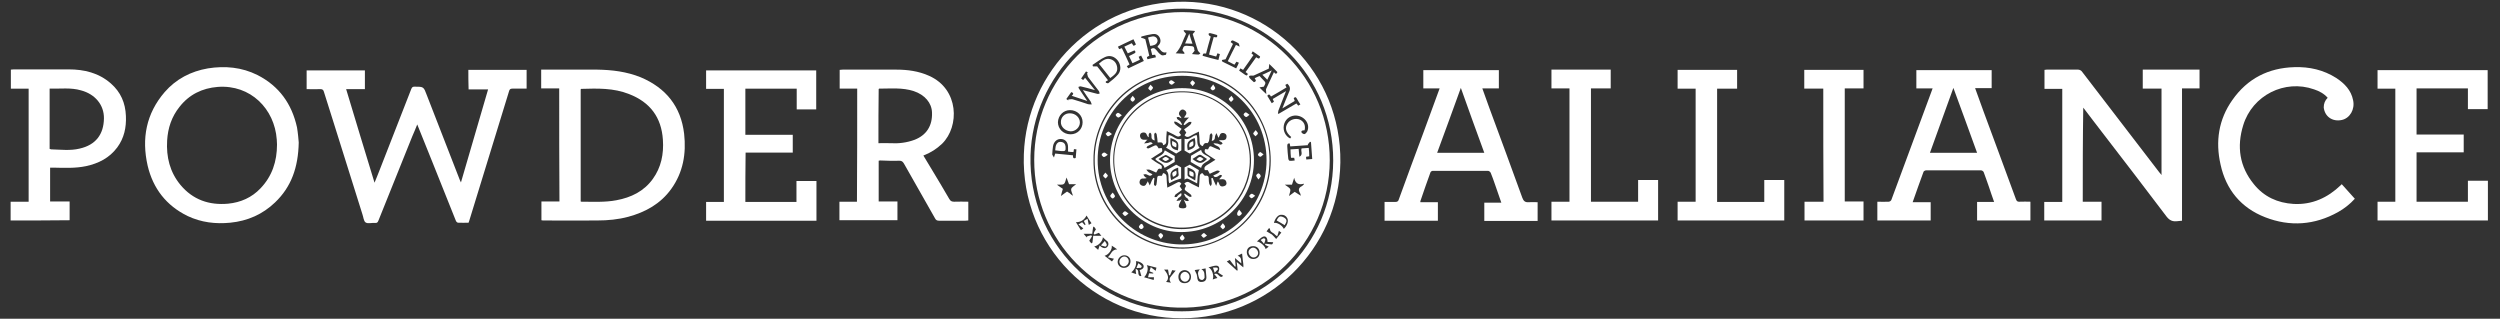 <svg class="pa-main-logo" version="1.1" id="Layer_1" xmlns="http://www.w3.org/2000/svg" xmlns:xlink="http://www.w3.org/1999/xlink" x="0px" y="0px" width="100%" height="100%" viewBox="0 0 1012.6 129.1" style="enable-background:new 0 0 1012.6 129.1;" xml:space="preserve"><rect x="0" y="0" width="1012.6" height="129.1" fill="#333333" stroke="none"/> <g> <path class="st0" d="M0.2,129.6c0-43.1,0-86.2,0-129.4c337.6,0,675.2,0,1012.8,0c0,43.1,0,86.2,0,129.4
 C675.4,129.6,337.8,129.6,0.2,129.6z M189.7,28.3c0,2.6,0,5,0,7.7c2.7,0,5.2,0,7.9,0c-3.7,12.6-7.3,25.1-11,37.7
 c-0.2-0.3-0.3-0.4-0.3-0.6c-4.5-11.6-9-23.1-13.5-34.7c-1.4-3.5-1.3-3.5-5-3.5c-0.7,0-1,0.2-1.3,0.9c-4.4,11.3-8.8,22.5-13.2,33.8
 c-0.3,0.7-0.5,1.3-0.8,2c-0.2,0.6-0.5,1.2-0.9,2.2c-3.9-12.8-7.6-25.2-11.5-37.9c2.7,0,5.2,0,7.6,0c0-2.6,0-5.1,0-7.6
 c-7.9,0-15.7,0-23.6,0c0,2.6,0,5,0,7.6c1.9,0,3.8,0,5.6,0c0.8,0,1.2,0.3,1.4,1.1c1.2,3.8,2.4,7.6,3.6,11.4c4,12.7,8,25.5,12,38.2
 c0.4,1.2,0.5,2.8,1.3,3.3c0.9,0.6,2.5,0.2,3.7,0.2c0.8,0.1,1.2-0.2,1.5-1c4.5-11.4,9.1-22.7,13.7-34.1c0.6-1.5,1.2-3,2-4.8
 c2.2,5.5,4.3,10.7,6.4,15.9c3,7.7,6.1,15.3,9.2,23c0.1,0.4,0.6,0.8,0.9,0.9c1.4,0.1,2.9,0,4.3,0c0.1-0.4,0.2-0.6,0.3-0.9
 c2.4-7.7,4.7-15.4,7.1-23.1c3-9.8,6-19.5,9-29.3c0.2-0.7,0.5-1,1.3-1c1.9,0.1,3.8,0,5.8,0c0-2.6,0-5.1,0-7.6
 C205.4,28.3,197.6,28.3,189.7,28.3z M843.6,81.7c0-12.7,0-25.3,0-38.1c2.7,3.5,5.3,6.9,7.8,10.2c8.7,11.3,17.4,22.6,26,34
 c1.2,1.6,2.4,2.1,4.2,1.8c0.6-0.1,1.3-0.1,2-0.2c0-17.8,0-35.7,0-53.6c2.5,0,4.8,0,7.1,0c0-2.6,0-5.1,0-7.6c-7.7,0-15.3,0-23,0
 c0,2.6,0,5,0,7.7c2.6,0,5.1,0,7.6,0c0,11.7,0,23.3,0,35c-0.4-0.5-0.7-0.8-0.9-1.1c-10.5-13.6-20.9-27.3-31.4-40.9
 c-0.3-0.4-1-0.7-1.5-0.7c-4.2-0.1-8.5,0-12.7,0c-0.3,0-0.6,0-0.9,0.1c0,2.6,0,5,0,7.7c2.5,0,4.9,0,7.2,0c0,15.3,0,30.5,0,45.8
 c-2.5,0-4.9,0-7.3,0c0,2.6,0,5.1,0,7.5c7.8,0,15.5,0,23.2,0c0-2.6,0-5,0-7.6C848.6,81.7,846.1,81.7,843.6,81.7z M347.2,35.9
 c0,15.4,0,30.6,0,45.9c-2.4,0-4.8,0-7.1,0c0,2.6,0,5,0,7.5c7.9,0,15.7,0,23.5,0c0-2.6,0-5,0-7.6c-2.6,0-5.1,0-7.6,0
 c0-5.6,0-11,0-16.5c0.3,0,0.6-0.1,0.8-0.1c2.5,0,5,0.2,7.5,0.1c1,0,1.5,0.2,1.9,1.1c4.2,7.4,8.4,14.8,12.6,22.2
 c0.4,0.7,0.9,1,1.7,1c3.5,0,7,0,10.6,0c0.4,0,0.8,0,1.2-0.1c0-2.6,0-5,0-7.6c-1.9,0-3.8,0-5.7,0c-0.9,0-1.5-0.2-2-1.1
 c-2.2-3.8-4.5-7.5-6.7-11.3c-1.2-2.1-2.5-4.2-3.8-6.3c2.9-1.2,5.4-2.7,7.6-4.8c7.1-7,7-22.1-5.3-27.5c-4.3-1.9-8.7-2.5-13.3-2.5
 c-7.2-0.1-14.5,0-21.7,0c-0.4,0-0.8,0-1.2,0.1c0,2.6,0,5.1,0,7.6C342.5,35.9,344.8,35.9,347.2,35.9z M774.7,81.9
 c1.5-4.2,2.9-8.2,4.4-12.3c0.1-0.3,0.7-0.6,1-0.6c7.4,0,14.9,0,22.3,0c0.4,0,0.9,0.4,1.1,0.8c0.7,1.9,1.4,3.7,2,5.6
 c0.7,2.1,1.5,4.2,2.2,6.4c-2.4,0-4.6,0-6.9,0c0,2.6,0,5,0,7.5c7.2,0,14.4,0,21.6,0c0-2.5,0-5,0-7.6c-1.5,0-2.9-0.1-4.3,0
 c-0.9,0-1.3-0.3-1.6-1.1c-4.3-11.8-8.7-23.6-13.1-35.5c-1.1-3.1-2.3-6.2-3.4-9.4c2.3,0,4.5,0,6.7,0c0-2.5,0-4.9,0-7.3
 c-10.2,0-20.4,0-30.5,0c0,2.5,0,4.9,0,7.4c2.2,0,4.4,0,6.6,0c-0.1,0.4-0.2,0.6-0.3,0.8c-5.4,14.8-10.9,29.5-16.4,44.3
 c-0.1,0.3-0.7,0.7-1.1,0.8c-1.5,0.1-3.1,0-4.6,0c0,2.7,0,5.1,0,7.6c7.2,0,14.4,0,21.6,0c0-2.5,0-5,0-7.4
 C779.6,81.9,777.2,81.9,774.7,81.9z M607.1,28.4c-10.3,0-20.4,0-30.6,0c0,2.5,0,4.9,0,7.4c2.2,0,4.4,0,6.6,0c0,0.2,0,0.3-0.1,0.3
 c-2.2,6-4.4,12-6.6,18c-3.3,8.9-6.5,17.7-9.8,26.6c-0.3,0.8-0.7,1.1-1.5,1.1c-1.4-0.1-2.8,0-4.3,0c0,2.6,0,5.1,0,7.6
 c7.2,0,14.4,0,21.6,0c0-2.5,0-4.9,0-7.5c-2.4,0-4.7,0-7.1,0c0-0.2,0-0.3,0-0.4c1.4-3.9,2.7-7.8,4.1-11.7c0.1-0.3,0.6-0.6,0.9-0.6
 c7.5,0,15,0,22.4,0c0.4,0,0.9,0.4,1.1,0.8c0.6,1.5,1.2,3.1,1.7,4.6c0.9,2.4,1.7,4.9,2.6,7.5c-2.4,0-4.7,0-6.9,0c0,2.5,0,5,0,7.4
 c7.2,0,14.4,0,21.6,0c0-2.6,0-5,0-7.6c-1.3,0-2.5-0.1-3.7,0c-1.5,0.2-2-0.4-2.5-1.8c-4.4-12.2-8.9-24.3-13.4-36.5
 c-0.9-2.5-1.8-5.1-2.8-7.8c2.3,0,4.5,0,6.7,0C607.1,33.3,607.1,30.9,607.1,28.4z M226.5,35.8c0,15.4,0,30.6,0,45.9
 c-2.5,0-4.9,0-7.3,0c0,2.6,0,5,0,7.6c0.4,0,0.7,0.1,1,0.1c7.2,0,14.4,0.1,21.6,0c4.2,0,8.4-0.5,12.6-1.5c7-1.9,13.1-5.3,17.4-11.3
 c4.8-6.7,6.1-14.3,5.2-22.3c-1.3-11.1-7.3-18.6-17.6-22.9c-5.6-2.4-11.5-3.1-17.6-3.1c-7.1-0.1-14.2,0-21.4,0c-0.4,0-0.9,0-1.3,0
 c0,2.6,0,5.1,0,7.6C221.6,35.8,224,35.8,226.5,35.8z M121,57.7c-0.2-1.3-0.3-3.7-0.8-6.1c-2-9.5-7.2-16.8-16-21.2
 c-6.4-3.2-13.1-3.9-20.1-2.7c-6.9,1.1-12.9,4.2-17.5,9.6c-7.5,8.7-9.4,18.9-6.9,29.8c2.1,9.3,7.6,16.2,16.3,20.4
 c5.5,2.6,11.3,3.4,17.3,2.7c6.9-0.7,13-3.3,18.1-8.2C118,75.7,120.8,67.9,121,57.7z M301.9,81.8c0-6.7,0-13.3,0-20
 c6.5,0,12.8,0,19.1,0c0-2.4,0-4.7,0-7.2c-6.4,0-12.8,0-19.2,0c0-6.3,0-12.5,0-18.7c6.9,0,13.8,0,20.8,0c0,2.8,0,5.6,0,8.4
 c2.7,0,5.3,0,7.9,0c0-5.3,0-10.6,0-15.8c-14.9,0-29.7,0-44.6,0c0,2.5,0,5,0,7.5c2.4,0,4.8,0,7.2,0c0,15.3,0,30.5,0,45.8
 c-2.4,0-4.8,0-7.2,0c0,2.6,0,5.1,0,7.6c14.9,0,29.8,0,44.7,0c0-5.4,0-10.7,0-16.1c-2.7,0-5.3,0-8.1,0c0,2.9,0,5.7,0,8.5
 C315.7,81.8,308.8,81.8,301.9,81.8z M1007.7,89.3c0-5.4,0-10.7,0-16.1c-2.7,0-5.3,0-8.1,0c0,2.9,0,5.7,0,8.5c-7,0-13.9,0-20.8,0
 c0-6.7,0-13.3,0-20c6.4,0,12.8,0,19.1,0c0-2.5,0-4.8,0-7.2c-6.4,0-12.8,0-19.1,0c0-6.3,0-12.5,0-18.7c7,0,13.8,0,20.8,0
 c0,2.8,0,5.6,0,8.4c2.7,0,5.3,0,8,0c0-5.3,0-10.5,0-15.8c-14.9,0-29.8,0-44.6,0c0,2.5,0,4.9,0,7.5c2.4,0,4.8,0,7.2,0
 c0,15.3,0,30.5,0,45.8c-2.4,0-4.8,0-7.2,0c0,2.6,0,5.1,0,7.6C977.9,89.3,992.8,89.3,1007.7,89.3z M4.3,89.3c8,0,15.9,0,23.7,0
 c0-2.6,0-5,0-7.6c-2.7,0-5.3,0-7.9,0c0-4.7,0-9.2,0-13.7c0.5,0,1,0,1.4,0c4.4,0.1,8.8,0.4,13.1-0.6c5.1-1.1,9.6-3.3,12.7-7.6
 c2.8-3.8,3.6-8.1,3.5-12.7c-0.2-5.3-2.1-9.7-6.1-13.2c-4.9-4.3-10.8-5.6-17.1-5.7c-7.4-0.1-14.8,0-22.2,0c-0.4,0-0.8,0-1.2,0.1
 c0,2.6,0,5.1,0,7.7c2.5,0,4.9,0,7.2,0c0,15.3,0,30.5,0,45.8c-2.5,0-4.9,0-7.3,0C4.3,84.3,4.3,86.8,4.3,89.3z M942.8,39.6
 c-1.1,1.1-1.6,2.4-1.5,3.9c0.4,3.7,3.5,5.9,7.3,5.1c3.3-0.7,5.3-4.2,4.6-8c-0.8-4.1-3.5-6.8-6.8-9c-5.2-3.4-10.9-4.6-17-4.4
 c-10.5,0.3-19.1,4.6-25.1,13.3c-5.5,7.9-6.8,16.8-4.8,26.1c2.3,10.2,8.3,17.6,18.1,21.4c10.1,3.9,20,3.2,29.5-2.1
 c2.5-1.4,4.9-3.2,6.8-5.4c-1.8-2-3.6-3.9-5.3-5.9c-0.2,0.2-0.3,0.3-0.4,0.4c-5.3,5.1-11.6,8-19.1,7.6c-6.5-0.3-12-2.9-16.1-8
 c-5.8-7.1-7-15.2-4.3-23.9c3.7-12.1,16.8-18.7,28.7-14.5C939.4,36.9,941.3,37.9,942.8,39.6z M478.7,128.9
 c34.7,0.2,63.6-27.8,64.1-63c0.5-36.1-28.2-64.5-62.9-65.1c-36.4-0.6-64.1,28.3-65.2,61.8C413.5,99.7,443.6,129.1,478.7,128.9z
 M695.5,81.8c0-15.4,0-30.6,0-46c2.8,0,5.4,0,8.1,0c0-2.6,0-5.1,0-7.6c-8.1,0-16.1,0-24.1,0c0,2.5,0,5,0,7.6c2.5,0,4.9,0,7.3,0
 c0,15.3,0,30.5,0,45.8c-2.5,0-4.9,0-7.3,0c0,2.6,0,5.1,0,7.6c14.4,0,28.8,0,43.2,0c0-5.5,0-10.9,0-16.4c-2.7,0-5.3,0-8.1,0
 c0,3,0,5.9,0,8.9C708.1,81.8,701.9,81.8,695.5,81.8z M635.7,35.8c0,15.4,0,30.6,0,45.9c-2.5,0-4.9,0-7.3,0c0,2.6,0,5.1,0,7.6
 c14.4,0,28.8,0,43.2,0c0-5.5,0-10.9,0-16.4c-2.7,0-5.3,0-8.1,0c0,3,0,5.9,0,8.8c-6.5,0-12.8,0-19.1,0c0-15.3,0-30.5,0-45.9
 c2.7,0,5.4,0,8,0c0-2.6,0-5.1,0-7.6c-8,0-16,0-24,0c0,2.5,0,5,0,7.6C630.8,35.8,633.2,35.8,635.7,35.8z M738.5,35.9
 c0,15.4,0,30.6,0,45.9c-2.7,0-5.2,0-7.7,0c0,2.6,0,5.1,0,7.6c8,0,16,0,23.9,0c0-2.6,0-5,0-7.7c-2.6,0-5.1,0-7.6,0
 c0-15.3,0-30.5,0-45.8c2.6,0,5.1,0,7.6,0c0-2.6,0-5.1,0-7.5c-8,0-16,0-24,0c0,2.6,0,5,0,7.6C733.4,35.9,735.9,35.9,738.5,35.9z" fill-opacity="0" fill="#000000"></path> <path d="M189.7,28.3c7.9,0,15.7,0,23.6,0c0,2.5,0,5,0,7.6c-2,0-3.9,0-5.8,0c-0.8,0-1.1,0.3-1.3,1c-3,9.8-6,19.5-9,29.3
 c-2.4,7.7-4.7,15.4-7.1,23.1c-0.1,0.3-0.2,0.5-0.3,0.9c-1.4,0-2.8,0.1-4.3,0c-0.3,0-0.8-0.5-0.9-0.9c-3.1-7.7-6.1-15.3-9.2-23
 c-2.1-5.2-4.2-10.4-6.4-15.9c-0.7,1.7-1.3,3.3-2,4.8c-4.6,11.4-9.1,22.7-13.7,34.1c-0.3,0.8-0.6,1.1-1.5,1
 c-1.3-0.1-2.8,0.4-3.7-0.2c-0.8-0.5-0.9-2.2-1.3-3.3c-4-12.7-8-25.5-12-38.2c-1.2-3.8-2.4-7.6-3.6-11.4c-0.2-0.8-0.6-1.1-1.4-1.1
 c-1.8,0.1-3.7,0-5.6,0c0-2.6,0-5,0-7.6c7.8,0,15.7,0,23.6,0c0,2.5,0,5,0,7.6c-2.5,0-4.9,0-7.6,0c3.8,12.7,7.6,25.1,11.5,37.9
 c0.4-0.9,0.6-1.5,0.9-2.2c0.3-0.7,0.5-1.3,0.8-2c4.4-11.3,8.8-22.5,13.2-33.8c0.3-0.7,0.6-0.9,1.3-0.9c3.7,0,3.7,0,5,3.5
 c4.5,11.6,9,23.1,13.5,34.7c0.1,0.1,0.2,0.3,0.3,0.6c3.7-12.6,7.3-25,11-37.7c-2.7,0-5.3,0-7.9,0C189.7,33.3,189.7,30.8,189.7,28.3
 z" fill="#FFFFFF"></path> <path d="M843.6,81.7c2.5,0,5,0,7.6,0c0,2.6,0,5.1,0,7.6c-7.7,0-15.4,0-23.2,0c0-2.5,0-4.9,0-7.5c2.4,0,4.8,0,7.3,0
 c0-15.3,0-30.5,0-45.8c-2.4,0-4.7,0-7.2,0c0-2.6,0-5.1,0-7.7c0.3,0,0.6-0.1,0.9-0.1c4.2,0,8.5,0,12.7,0c0.5,0,1.2,0.3,1.5,0.7
 c10.5,13.6,20.9,27.3,31.4,40.9c0.3,0.3,0.5,0.6,0.9,1.1c0-11.8,0-23.3,0-35c-2.5,0-5,0-7.6,0c0-2.6,0-5.1,0-7.7c7.7,0,15.3,0,23,0
 c0,2.5,0,4.9,0,7.6c-2.3,0-4.6,0-7.1,0c0,18,0,35.8,0,53.6c-0.8,0.1-1.4,0.1-2,0.2c-1.8,0.2-3-0.3-4.2-1.8
 c-8.6-11.4-17.3-22.7-26-34c-2.5-3.3-5.1-6.6-7.8-10.2C843.6,56.4,843.6,69,843.6,81.7z" fill="#FFFFFF"></path> <path d="M347.2,35.9c-2.4,0-4.7,0-7.1,0c0-2.5,0-5,0-7.6c0.4,0,0.8-0.1,1.2-0.1c7.2,0,14.5,0,21.7,0c4.6,0,9.1,0.6,13.3,2.5
 c12.2,5.4,12.4,20.5,5.3,27.5c-2.2,2.1-4.7,3.7-7.6,4.8c1.3,2.2,2.5,4.2,3.8,6.3c2.3,3.8,4.5,7.5,6.7,11.3c0.5,0.9,1.1,1.1,2,1.1
 c1.9-0.1,3.7,0,5.7,0c0,2.6,0,5,0,7.6c-0.4,0-0.8,0.1-1.2,0.1c-3.5,0-7,0-10.6,0c-0.8,0-1.3-0.2-1.7-1c-4.2-7.4-8.4-14.8-12.6-22.2
 c-0.5-0.8-0.9-1.1-1.9-1.1c-2.5,0.1-5,0-7.5-0.1c-0.2,0-0.5,0-0.8,0.1c0,5.5,0,10.9,0,16.5c2.5,0,5,0,7.6,0c0,2.6,0,5,0,7.6
 c-7.8,0-15.6,0-23.5,0c0-2.5,0-4.9,0-7.5c2.4,0,4.7,0,7.1,0C347.2,66.4,347.2,51.2,347.2,35.9z M355.8,58c1.7,0,3.2-0.1,4.8,0
 c3.4,0.2,6.7-0.2,9.9-1.4c4.8-1.9,7.2-5.7,7-11c-0.1-3.9-2.9-7.2-7.4-8.7c-4.6-1.5-9.3-1-14-1c-0.1,0-0.1,0.1-0.2,0.2
 C355.8,43.3,355.8,50.5,355.8,58z" fill="#FFFFFF"></path> <path d="M774.7,81.9c2.5,0,4.9,0,7.3,0c0,2.5,0,4.9,0,7.4c-7.1,0-14.3,0-21.6,0c0-2.5,0-4.9,0-7.6c1.5,0,3.1,0.1,4.6,0
 c0.4,0,1-0.4,1.1-0.8c5.5-14.8,10.9-29.5,16.4-44.3c0.1-0.2,0.1-0.4,0.3-0.8c-2.2,0-4.3,0-6.6,0c0-2.5,0-4.9,0-7.4
 c10.2,0,20.3,0,30.5,0c0,2.4,0,4.8,0,7.3c-2.2,0-4.4,0-6.7,0c1.2,3.2,2.3,6.3,3.4,9.4c4.4,11.8,8.7,23.6,13.1,35.5
 c0.3,0.9,0.7,1.2,1.6,1.1c1.4-0.1,2.9,0,4.3,0c0,2.6,0,5.1,0,7.6c-7.2,0-14.3,0-21.6,0c0-2.5,0-4.9,0-7.5c2.2,0,4.5,0,6.9,0
 c-0.8-2.2-1.5-4.3-2.2-6.4c-0.7-1.9-1.3-3.8-2-5.6c-0.1-0.4-0.7-0.8-1.1-0.8c-7.4,0-14.9,0-22.3,0c-0.3,0-0.9,0.3-1,0.6
 C777.6,73.6,776.2,77.7,774.7,81.9z M800.8,61.9c-3.2-8.8-6.3-17.4-9.6-26.3c-3.2,8.9-6.4,17.6-9.5,26.3
 C788.1,61.9,794.3,61.9,800.8,61.9z" fill="#FFFFFF"></path> <path d="M607.1,28.4c0,2.5,0,4.9,0,7.4c-2.2,0-4.4,0-6.7,0c1,2.7,1.9,5.2,2.8,7.8c4.5,12.2,9,24.3,13.4,36.5
 c0.5,1.3,1.1,1.9,2.5,1.8c1.2-0.1,2.4,0,3.7,0c0,2.6,0,5,0,7.6c-7.2,0-14.3,0-21.6,0c0-2.4,0-4.9,0-7.4c2.3,0,4.5,0,6.9,0
 c-0.9-2.6-1.7-5-2.6-7.5c-0.5-1.5-1.1-3.1-1.7-4.6c-0.2-0.4-0.7-0.8-1.1-0.8c-7.5,0-15,0-22.4,0c-0.3,0-0.8,0.3-0.9,0.6
 c-1.4,3.9-2.8,7.8-4.1,11.7c0,0.1,0,0.2,0,0.4c2.4,0,4.7,0,7.1,0c0,2.5,0,5,0,7.5c-7.2,0-14.3,0-21.6,0c0-2.5,0-5,0-7.6
 c1.5,0,2.9,0,4.3,0c0.9,0,1.3-0.3,1.5-1.1c3.2-8.9,6.5-17.7,9.8-26.6c2.2-6,4.4-12,6.6-18c0-0.1,0-0.1,0.1-0.3c-2.2,0-4.4,0-6.6,0
 c0-2.5,0-4.9,0-7.4C586.7,28.4,596.9,28.4,607.1,28.4z M601.2,61.9c-3.2-8.7-6.3-17.3-9.5-26.3c-3.2,8.9-6.4,17.6-9.6,26.3
 C588.6,61.9,594.8,61.9,601.2,61.9z" fill="#FFFFFF"></path> <path d="M226.5,35.8c-2.5,0-4.9,0-7.3,0c0-2.6,0-5,0-7.6c0.5,0,0.9,0,1.3,0c7.1,0,14.2,0,21.4,0c6,0.1,11.9,0.8,17.6,3.1
 c10.2,4.3,16.3,11.8,17.6,22.9c0.9,8-0.4,15.6-5.2,22.3c-4.3,6-10.4,9.4-17.4,11.3c-4.1,1.1-8.3,1.5-12.6,1.5
 c-7.2,0.1-14.4,0-21.6,0c-0.3,0-0.6,0-1-0.1c0-2.5,0-5,0-7.6c2.4,0,4.8,0,7.3,0C226.5,66.4,226.5,51.2,226.5,35.8z M235.2,81.6
 c0.2,0.1,0.3,0.1,0.4,0.1c4.7,0,9.4,0.3,14.1-0.6c5.9-1.1,11.1-3.6,14.7-8.6c3.4-4.7,4.5-10.1,4.1-15.9
 c-0.6-9.1-5.2-15.2-13.7-18.5c-6.3-2.5-12.8-2.3-19.4-2.1c-0.1,0-0.1,0.1-0.2,0.2C235.2,51.2,235.2,66.4,235.2,81.6z" fill="#FFFFFF"></path> <path d="M121,57.7c-0.2,10.1-3,18-9.6,24.3c-5,4.8-11.1,7.5-18.1,8.2c-6,0.6-11.8-0.1-17.3-2.7C67.4,83.3,62,76.4,59.8,67.1
 c-2.5-11-0.6-21.1,6.9-29.8c4.6-5.3,10.6-8.4,17.5-9.6c6.9-1.1,13.7-0.5,20.1,2.7c8.8,4.5,13.9,11.7,16,21.2
 C120.7,54,120.9,56.5,121,57.7z M112.2,58.5c0-0.4-0.1-1.2-0.1-2c-0.9-12.4-10.6-22.3-23.9-21.3c-6.3,0.5-11.6,3.1-15.5,8.1
 c-3.2,4-4.7,8.6-5,13.6c-0.4,6.7,1.1,12.8,5.4,18c5,6,11.6,8.3,19.3,7.6c5.1-0.5,9.6-2.5,13.1-6.2
 C110.2,71.4,112.2,65.4,112.2,58.5z" fill="#FFFFFF"></path> <path d="M301.9,81.8c6.9,0,13.7,0,20.7,0c0-2.8,0-5.7,0-8.5c2.8,0,5.4,0,8.1,0c0,5.3,0,10.7,0,16.1c-14.9,0-29.8,0-44.7,0
 c0-2.5,0-5,0-7.6c2.4,0,4.7,0,7.2,0c0-15.3,0-30.5,0-45.8c-2.4,0-4.7,0-7.2,0c0-2.6,0-5,0-7.5c14.8,0,29.7,0,44.6,0
 c0,5.2,0,10.5,0,15.8c-2.6,0-5.2,0-7.9,0c0-2.8,0-5.5,0-8.4c-7,0-13.9,0-20.8,0c0,6.2,0,12.4,0,18.7c6.4,0,12.7,0,19.2,0
 c0,2.5,0,4.8,0,7.2c-6.3,0-12.7,0-19.1,0C301.9,68.5,301.9,75.1,301.9,81.8z" fill="#FFFFFF"></path> <path d="M1007.7,89.3c-14.9,0-29.8,0-44.7,0c0-2.5,0-5,0-7.6c2.4,0,4.7,0,7.2,0c0-15.3,0-30.5,0-45.8c-2.4,0-4.8,0-7.2,0
 c0-2.6,0-5,0-7.5c14.9,0,29.7,0,44.6,0c0,5.3,0,10.5,0,15.8c-2.7,0-5.3,0-8,0c0-2.8,0-5.6,0-8.4c-7,0-13.8,0-20.8,0
 c0,6.2,0,12.4,0,18.7c6.3,0,12.7,0,19.1,0c0,2.4,0,4.7,0,7.2c-6.3,0-12.7,0-19.1,0c0,6.7,0,13.3,0,20c6.9,0,13.8,0,20.8,0
 c0-2.8,0-5.6,0-8.5c2.8,0,5.4,0,8.1,0C1007.7,78.6,1007.7,83.9,1007.7,89.3z" fill="#FFFFFF"></path> <path d="M4.3,89.3c0-2.5,0-5,0-7.6c2.4,0,4.8,0,7.3,0c0-15.3,0-30.5,0-45.8c-2.4,0-4.8,0-7.2,0c0-2.6,0-5.1,0-7.7
 c0.4,0,0.8-0.1,1.2-0.1c7.4,0,14.8,0,22.2,0c6.3,0,12.2,1.4,17.1,5.7c4,3.5,5.9,7.9,6.1,13.2c0.2,4.6-0.7,8.9-3.5,12.7
 c-3.2,4.3-7.6,6.5-12.7,7.6c-4.3,0.9-8.7,0.7-13.1,0.6c-0.4,0-0.9,0-1.4,0c0,4.5,0,9,0,13.7c2.6,0,5.2,0,7.9,0c0,2.6,0,5.1,0,7.6
 C20.1,89.3,12.2,89.3,4.3,89.3z M20.1,35.9c0,8.2,0,16.3,0,24.4c0.3,0.1,0.5,0.2,0.7,0.2c3.8,0.1,7.7,0.6,11.4-0.3
 c6.7-1.5,9.8-5.9,9.9-12.2c0.1-5.5-3.6-9.9-9.3-11.4C28.7,35.4,24.5,36,20.1,35.9z" fill="#FFFFFF"></path> <path d="M942.8,39.6c-1.5-1.7-3.4-2.7-5.5-3.4c-11.9-4.2-25,2.4-28.7,14.5c-2.7,8.7-1.5,16.8,4.3,23.9c4.1,5.1,9.6,7.6,16.1,8
 c7.5,0.4,13.8-2.5,19.1-7.6c0.1-0.1,0.2-0.2,0.4-0.4c1.8,2,3.5,3.9,5.3,5.9c-2,2.2-4.3,4-6.8,5.4c-9.5,5.3-19.5,6-29.5,2.1
 c-9.8-3.8-15.9-11.2-18.1-21.4c-2.1-9.3-0.8-18.2,4.8-26.1c6.1-8.7,14.6-13,25.1-13.3c6.1-0.2,11.8,1.1,17,4.4c3.3,2.2,6,4.9,6.8,9
 c0.8,3.7-1.3,7.3-4.6,8c-3.8,0.8-6.9-1.4-7.3-5.1C941.2,42,941.7,40.7,942.8,39.6z" fill="#FFFFFF"></path> <path d="M478.7,128.9c-35.2,0.2-65.3-29.2-64-66.4C415.8,29,443.6,0.2,480,0.7c34.7,0.6,63.4,29,62.9,65.1
 C542.4,101.1,513.4,129,478.7,128.9z M478.7,126.1c33.4,0.1,61.2-26.8,61.3-61c0.1-34.2-27.2-61.4-60.8-61.6
 c-34.5-0.2-60.9,27.3-61.8,59.5C416.5,98.2,444.9,126.3,478.7,126.1z" fill="#FFFFFF"></path> <path d="M695.5,81.8c6.4,0,12.6,0,19.1,0c0-3,0-5.9,0-8.9c2.8,0,5.4,0,8.1,0c0,5.5,0,10.9,0,16.4c-14.4,0-28.7,0-43.2,0
 c0-2.5,0-4.9,0-7.6c2.4,0,4.8,0,7.3,0c0-15.3,0-30.5,0-45.8c-2.4,0-4.8,0-7.3,0c0-2.6,0-5.1,0-7.6c8,0,16,0,24.1,0c0,2.5,0,5,0,7.6
 c-2.7,0-5.3,0-8.1,0C695.5,51.2,695.5,66.4,695.5,81.8z" fill="#FFFFFF"></path> <path d="M635.7,35.8c-2.5,0-4.9,0-7.3,0c0-2.6,0-5,0-7.6c8,0,15.9,0,24,0c0,2.5,0,4.9,0,7.6c-2.6,0-5.3,0-8,0c0,15.4,0,30.6,0,45.9
 c6.3,0,12.6,0,19.1,0c0-2.9,0-5.8,0-8.8c2.8,0,5.4,0,8.1,0c0,5.5,0,10.9,0,16.4c-14.4,0-28.7,0-43.2,0c0-2.5,0-5,0-7.6
 c2.4,0,4.8,0,7.3,0C635.7,66.4,635.7,51.2,635.7,35.8z" fill="#FFFFFF"></path> <path d="M738.5,35.9c-2.6,0-5.1,0-7.7,0c0-2.6,0-5,0-7.6c8,0,15.9,0,24,0c0,2.5,0,4.9,0,7.5c-2.5,0-5,0-7.6,0c0,15.3,0,30.5,0,45.8
 c2.5,0,5,0,7.6,0c0,2.6,0,5.1,0,7.7c-8,0-15.9,0-23.9,0c0-2.5,0-5,0-7.6c2.5,0,5.1,0,7.7,0C738.5,66.4,738.5,51.3,738.5,35.9z" fill="#FFFFFF"></path> <path class="st0" d="M355.8,58c0-7.5,0-14.7,0-21.8c0.1-0.1,0.1-0.2,0.2-0.2c4.7,0,9.4-0.5,14,1c4.5,1.5,7.3,4.8,7.4,8.7
 c0.2,5.3-2.3,9.1-7,11c-3.2,1.2-6.5,1.6-9.9,1.4C359.1,57.9,357.5,58,355.8,58z" fill-opacity="0" fill="#000000"></path> <path class="st0" d="M800.8,61.9c-6.4,0-12.7,0-19.1,0c3.2-8.7,6.3-17.4,9.5-26.3C794.4,44.5,797.6,53.1,800.8,61.9z" fill-opacity="0" fill="#000000"></path> <path class="st0" d="M601.2,61.9c-6.4,0-12.7,0-19.1,0c3.2-8.7,6.3-17.3,9.6-26.3C594.9,44.5,598.1,53.2,601.2,61.9z" fill-opacity="0" fill="#000000"></path> <path class="st0" d="M235.2,81.6c0-15.2,0-30.3,0-45.5c0.1-0.1,0.2-0.2,0.2-0.2c6.6-0.2,13.1-0.3,19.4,2.1
 c8.4,3.3,13.1,9.4,13.7,18.5c0.4,5.7-0.7,11.1-4.1,15.9c-3.6,5-8.8,7.5-14.7,8.6c-4.7,0.9-9.4,0.6-14.1,0.6
 C235.4,81.7,235.3,81.6,235.2,81.6z" fill-opacity="0" fill="#000000"></path> <path class="st0" d="M112.2,58.5c-0.1,7-2,12.9-6.7,17.7c-3.6,3.7-8,5.7-13.1,6.2c-7.7,0.7-14.3-1.6-19.3-7.6
 c-4.4-5.2-5.9-11.3-5.4-18c0.3-5,1.9-9.6,5-13.6c4-5,9.2-7.6,15.5-8.1c13.3-1,23,8.8,23.9,21.3C112.1,57.3,112.2,58,112.2,58.5z" fill-opacity="0" fill="#000000"></path> <path class="st0" d="M20.1,35.9c4.4,0.2,8.6-0.4,12.8,0.7c5.7,1.5,9.4,5.8,9.3,11.4c-0.1,6.3-3.2,10.7-9.9,12.2
 c-3.8,0.8-7.6,0.3-11.4,0.3c-0.2,0-0.5-0.1-0.7-0.2C20.1,52.1,20.1,44.1,20.1,35.9z" fill-opacity="0" fill="#000000"></path> <path class="st0" d="M478.7,126.1c-33.8,0.2-62.3-27.9-61.3-63.1c0.9-32.2,27.2-59.7,61.8-59.5c33.7,0.2,61,27.4,60.8,61.6
 C540,99.3,512.1,126.2,478.7,126.1z M418.9,64.7c-0.1,32.7,26.1,59.1,58.2,60c34,0.9,61.4-26.2,61.5-59.6C538.7,31.7,512,5,478.9,5
 C445.3,4.9,418.9,32.2,418.9,64.7z" fill-opacity="0" fill="#000000"></path> <path d="M418.9,64.7c0-32.5,26.4-59.8,60-59.8C512,5,538.7,31.7,538.6,65c-0.1,33.4-27.6,60.5-61.5,59.6
 C445,123.8,418.8,97.4,418.9,64.7z M442.9,64.8c-0.2,19.4,15.5,35.2,34.5,35.9c20.6,0.7,37.2-15.6,37.3-35.5
 c0.1-20-15.9-36.2-35.5-36.3C458.6,28.8,442.7,45.5,442.9,64.8z M438.6,36.5c2.2,0.6,4,1,5.8,1.5c0.3,0.1,0.7,0,1-0.1
 c-0.1-0.3-0.1-0.7-0.3-1c-1.4-1.9-2.9-3.7-4.3-5.6c-0.3-0.4-0.3-1.1-0.5-1.6c0.1-0.1,0.2-0.1,0.4-0.2c-0.2-0.2-0.5-0.4-0.8-0.6
 c-0.7,1-1.3,1.9-2,2.9c0.3,0.2,0.6,0.4,0.8,0.6c0.3-0.3,0.5-0.5,0.8-0.9c1.3,1.6,2.6,3.2,4,5c-2.1-0.6-3.9-1.1-5.7-1.5
 c-0.3-0.1-0.6,0.1-1,0.2c0.1,0.3,0.1,0.6,0.3,0.8c1,1.6,2.1,3.1,3.3,4.9c-2.2-0.7-4.2-1.4-6.3-2.1c0.8-0.7,0.8-1.2-0.2-1.5
 c-0.6,0.9-1.3,1.8-2,2.8c0.3,0.2,0.6,0.4,0.8,0.6c0-0.1,0-0.3,0-0.4c0.6,0,1.2-0.2,1.7-0.1c2.1,0.6,4.2,1.3,6.3,2
 c0.5,0.1,1,0.1,1.5,0.1c-0.2-0.5-0.3-1-0.6-1.4C440.7,39.6,439.7,38.2,438.6,36.5z M513.3,38.8c0.6,1,1.2,2,1.8,3
 c0.4-0.2,0.6-0.4,0.9-0.6c-0.2-0.4-0.3-0.7-0.5-1.1c1.7-1,3.4-2,5.4-3.2c-1.1,2.9-2.2,5.4-3.1,7.9c-0.1,0.4-0.1,0.8-0.2,1.2
 c0.1,0,0.2,0.1,0.3,0.1c2.4-1.4,4.8-2.8,7.2-4.2c0.3,0.3,0.5,0.6,0.7,0.9c0.3-0.2,0.6-0.3,0.9-0.5c-0.5-0.8-1-1.5-1.4-2.3
 c-0.4-0.8-0.8-0.8-1.3-0.2c0.2,0.4,0.3,0.7,0.4,1.1c-1.6,1-3.2,1.9-5,3c1-2.4,1.8-4.6,2.7-6.6c0.7-1.4,0.4-2.4-0.7-3.4
 c-0.2,0.2-0.5,0.3-0.8,0.5c0.2,0.4,0.3,0.7,0.5,1c-2.1,1.3-4.2,2.5-6.3,3.7C514.4,38.5,514.1,37.8,513.3,38.8z M507.9,33.3
 c1.4-0.5,0.5-1.1,0.3-1.6c0.4-0.2,0.7-0.4,1-0.5c0.3-0.1,0.6-0.3,1-0.4c0.4,0.5,0.8,0.9,1.2,1.3c1.4,1.4,1.4,1.4,0.5,3
 c-0.7,0.1-1.1,0.2-1.8,0.3c1,1,1.7,1.7,2.8,2.7c0-0.7-0.1-1.1-0.1-1.4c0-0.2-0.1-0.4,0-0.6c1-2.2,2.1-4.5,3.2-6.9
 c0.7,1,1.1,0.7,1.4,0c-1-1.1-2-2-3.3-3.3c-0.1,0.8-0.1,1.3-0.2,1.9c-1.9,0.9-4,1.8-6.1,2.8c-0.3,0.1-0.7,0-1.1,0
 c-0.3,0-0.5,0.1-0.8,0.2c0.1,0.3,0.1,0.6,0.2,0.8C506.7,32.2,507.3,32.8,507.9,33.3z M447.9,33c0,0.2,0,0.3,0,0.5
 c0.3,0.1,0.8,0.3,1,0.2c1.4-1.1,2.8-2.2,4-3.6c1.3-1.6,1.1-3.9-0.1-5.5c-1.3-1.7-3.2-2.4-5.2-1.5c-1.8,0.8-3.4,2.1-5.1,3.2
 c0.1,0.2,0.1,0.4,0.2,0.6c0.5,0,1.1,0,1.7,0c1.4,1.8,2.9,3.6,4.4,5.6C448.4,32.7,448.2,32.8,447.9,33z M463.9,15.9
 c0.5,2.1,1.1,4.4,1.6,6.7c-1.1,0.5-1.1,0.5-0.7,1.4c1.1-0.3,2.2-0.5,3.4-0.8c-0.1-0.4-0.2-0.7-0.3-1c-0.4,0-0.8,0-1.2,0.1
 c-0.2-0.9-0.4-1.7-0.6-2.4c0.9-0.6,1.5-0.5,2.2,0.3c0.6,0.8,1.3,1.6,2.1,2.1c0.4,0.3,1.2,0,1.8-0.1c0.1,0,0.2-0.6,0.3-1
 c-2.2,0.5-2.5-1.5-3.7-2.2c0.2-0.2,0.2-0.4,0.3-0.5c1-0.9,1.2-2.1,0.6-3.3c-0.6-1.2-1.7-1.6-2.9-1.4c-1.5,0.2-3,0.6-4.5,1
 c0,0.2-0.1,0.3-0.1,0.5C462.8,15.4,463.3,15.6,463.9,15.9z M484,12.8c-0.1-0.1-0.1-0.2-0.2-0.3c-1.4-0.1-2.8-0.2-4.2-0.3
 c-0.1,0.1-0.1,0.2-0.2,0.3c0.3,0.4,0.6,0.7,1,1.2c-1.3,2.5-1.9,5.5-4.2,7.9c1.4,0.1,2.4,0.1,3.4,0.2c0.1-0.1,0.2-0.2,0.2-0.3
 c-0.3-0.4-0.6-0.8-0.9-1.2c0.6-1.9,0.6-1.9,3.8-1.6c1.4,0.1,0.8,1.4,1.2,1.8c-0.4,0.5-0.7,0.9-1.1,1.4c1.1,0.1,1.9,0.2,2.6,0.2
 c0.3,0,0.5-0.3,0.8-0.4c-0.2-0.2-0.3-0.4-0.5-0.6c-0.2-0.2-0.4-0.4-0.5-0.6c-0.7-2.3-1.4-4.6-2.1-6.7
 C483.4,13.4,483.7,13.1,484,12.8z M438.5,49.5c0-2.7-2.2-4.9-5.1-4.9c-2.7,0-4.8,2.2-4.9,4.9c0,2.7,2.2,4.9,5.1,4.9
 C436.4,54.4,438.5,52.3,438.5,49.5z M459.1,15.9c-2.2,1-4.2,2-6.3,3c0.2,0.4,0.3,0.6,0.5,1c0.4-0.1,0.7-0.3,1.1-0.4
 c1.1,2.2,2.1,4.4,3.1,6.6c-0.4,0.3-0.7,0.5-1.1,0.7c0.2,0.3,0.4,0.6,0.6,0.9c2.1-1,4.2-2,6.3-3c-0.4-0.8-0.7-1.4-1.1-2.2
 c-0.4,0.2-0.7,0.4-1,0.5c0.2,0.5,0.3,0.8,0.5,1.2c-1,0.5-2,0.9-3,1.4c-0.5-1-0.9-1.9-1.4-2.9c0.7-0.3,1.2-0.6,1.8-0.9
 c0.7-0.3,1.2-0.6,0.4-1.4c-0.9,0.4-1.7,0.8-2.7,1.2c-0.5-0.9-0.9-1.8-1.4-2.7c1.1-0.5,2.1-1,3-1.4c0.3,0.4,0.5,0.8,0.8,1.1
 c0.3-0.2,0.6-0.4,0.9-0.6C459.8,17.3,459.5,16.7,459.1,15.9z M529.7,58.5c0,0.1,0.1,0.2,0.1,0.3c-2.4,0.2-4.8,0.3-7.2,0.5
 c-0.1-0.5-0.1-0.8-0.2-1.2c-1.1-0.1-1,0.6-1,1.3c0.1,1.6,0.2,3.2,0.4,4.8c0,0.3,0.3,0.9,0.5,0.9c0.6,0.1,1.3,0,2.1-0.1
 c-0.1-0.5-0.1-0.8-0.2-1.1c-0.5,0-0.8,0-1.3,0c-0.1-1.1-0.2-2.2-0.2-3.4c1.2-0.1,2.2-0.1,3.3-0.2c0.1,1.1,0.2,2,0.3,3.2
 c1.7-0.9,0.4-2.3,0.9-3.4c0.9-0.1,1.8-0.1,2.9-0.2c0.1,1.1,0.2,2.2,0.2,3.4c-0.5,0.1-0.9,0.1-1.3,0.2c0,0.4,0.1,0.7,0.1,1.1
 c0.9-0.1,1.6-0.1,2.4-0.2c-0.2-2.3-0.3-4.6-0.5-6.8c-0.1-0.1-0.2-0.1-0.4-0.2C530.3,57.8,530,58.1,529.7,58.5z M432.6,61.4
 c0-0.7,0-1.2,0-1.8c0-2-1.1-3.2-2.8-3.3c-1.7-0.1-3,1.1-3.3,3c-0.1,1.1-0.3,2.1-0.3,3.2c0,0.3,0.4,0.7,0.7,1.3
 c0.2-0.8,0.4-1.2,0.5-1.6c2.4,0.2,4.8,0.5,7.2,0.7c0,0.7-0.1,1.5,1.1,1.1c0.1-1.2,0.2-2.3,0.3-3.5c-0.4,0-0.7-0.1-1-0.1
 c-0.1,0.4-0.1,0.8-0.2,1.2C434,61.6,433.3,61.5,432.6,61.4z M523,55.5c-2.2-1.9-2.7-3.7-1.5-5.5c1-1.6,3.3-2.3,5.1-1.5
 c1.6,0.8,2.3,2.4,1.8,4.3c-0.1,0-0.3,0-0.4,0c-0.7,0-1.1,0.4-0.8,0.9c0.2,0.3,0.9,0.7,1.2,0.6c0.4-0.1,0.9-0.7,1.1-1.1
 c1.4-3.2-1.5-6.6-5.1-6.4c-2.3,0.2-4,1.8-4.4,4c-0.4,2.2,0.7,4.4,2.6,5.3C522.6,56,522.8,55.7,523,55.5z M496.4,24
 c-0.7,0.1-1.1,0.2-1.5,0.3c0.1,0.3,0.1,0.7,0.3,0.7c1.8,0.9,3.6,1.8,5.5,2.7c0.4-0.8,0.8-1.5,1.1-2.3c-0.4-0.2-0.7-0.3-1-0.4
 c-0.3,0.4-0.5,0.8-0.8,1.2c-0.9-0.5-1.8-0.9-2.7-1.4c1.1-2.3,2.2-4.5,3.3-6.6c0.4,0.2,0.8,0.3,1.5,0.7c-0.2-0.6-0.2-1.2-0.4-1.3
 c-0.7-0.5-1.5-0.8-2.3-1.2c-0.2-0.1-0.5,0.1-0.7,0.2c-0.1,0.1-0.1,0.3-0.2,0.5c0.3,0.2,0.6,0.4,0.9,0.7
 C498.4,19.9,497.4,22,496.4,24z M491.6,15c0.7,0,1.6,0.6,1.4-0.8c-1-0.3-1.9-0.6-2.9-0.8c-0.2,0-0.6,0.2-0.6,0.3
 c0,0.2,0.1,0.5,0.3,0.7c0.1,0.2,0.4,0.2,0.6,0.4c-0.7,2.3-1.3,4.6-1.9,6.9c-1.2-0.1-1.2-0.1-1.4,0.9c2.1,0.6,4.2,1.2,6.4,1.7
 c0.2-0.9,0.4-1.6,0.6-2.4c-0.4-0.1-0.7-0.2-1-0.3c-0.2,0.5-0.3,0.9-0.5,1.3c-1-0.3-2-0.5-2.9-0.8C490.3,19.7,490.9,17.4,491.6,15z
 M434.6,79.3c-0.3-1.1-0.9-2-0.7-2.8c0.2-0.7,1.2-1.2,2-1.9c-1.1,0-2,0-2.9,0c-0.3-0.9-0.7-1.7-1-2.7c-0.4,1-0.5,2.2-1.1,2.6
 c-0.6,0.5-1.7,0.2-2.8,0.3c0.9,0.7,1.7,1.2,2.4,1.7c-0.3,0.9-0.5,1.8-0.8,2.9c1-0.7,1.7-1.3,2.5-1.8c0.4,0.3,0.8,0.5,1.1,0.7
 C433.7,78.7,434.1,79,434.6,79.3z M520.4,74.8c1,0.8,2,1.2,2.2,1.9c0.2,0.7-0.3,1.6-0.5,2.7c0.9-0.7,1.6-1.2,2.3-1.7
 c0.8,0.5,1.5,1,2.5,1.6c-0.2-0.6-0.2-1-0.4-1.2c-0.7-1.2-0.5-2.1,0.8-2.7c0.3-0.2,0.5-0.4,0.8-0.7c0-0.1,0-0.2,0-0.3
 c-2.3,0.7-3.5-0.3-3.9-2.4c-0.3,0.9-0.6,1.8-0.9,2.8C522.4,74.8,521.6,74.8,520.4,74.8z M507.7,22.3c-1.4,2.1-2.8,4-4.2,6
 c-0.4-0.2-0.8-0.4-1.1-0.6c-0.2,0.3-0.3,0.6-0.5,0.9c0.9,0.6,1.6,1.1,2.4,1.7c0.7,0.5,1,0.2,1.1-0.4c-0.3-0.3-0.6-0.5-0.9-0.7
 c1.5-2.1,2.9-4.1,4.3-6c0.6,0.3,1.3,1.1,1.6-0.3c-1-0.7-1.9-1.4-3-2.1c-0.2,0.4-0.4,0.6-0.5,0.9C507.1,21.8,507.3,22,507.7,22.3z
 M498.1,105.3c-0.2,0.1-0.8,0.4-1.2,0.6c1.4,1.3,2.8,2.5,4.1,3.7c0.1,0,0.2-0.1,0.3-0.1c-0.1-1.1-0.2-2.1-0.4-3.4
 c1,0.8,1.8,1.5,2.7,2.2c0.1-1.1-0.1-1.9-0.2-2.8c-0.1-0.9-0.2-1.8-0.3-2.8c-0.5,0.2-1,0.5-1.8,0.9c1.8,0.6,1.3,2,1.5,3.1
 c-0.8-0.6-1.5-1.3-2.6-2.2c0.1,1.4,0.2,2.4,0.3,3.4c-0.1,0-0.2,0.1-0.3,0.1C499.5,107.2,498.9,106.3,498.1,105.3z M512.6,100.9
 c0.4-0.3,0.9-0.7,1.3-1c-0.5-0.2-1-0.5-1.5-0.7c0-0.2,0.1-0.4,0.1-0.5c0.6,0.1,1.2,0.1,1.8,0.2c1,0.2,1.1,0.2,1.4-0.8
 c-0.8,0-1.5-0.1-2.3-0.1c0-1.8-0.8-2.6-1.9-2.1c-0.9,0.4-1.6,1.3-2.4,1.9C510.6,97.9,512.7,100.1,512.6,100.9z M460,108.9
 c1.3,0.4,1,1.3,1.1,2c0.2,0.8,0.5,1,1.2,0.9c-0.3-0.9-0.5-1.6-0.7-2.4c1.1-0.3,1.8-0.8,1.6-1.8c-0.2-0.9-1.7-1.8-3.1-1.8
 c0.4,1.3-0.5,3.5-1.9,4.5c0.7,0.3,1.3,0.5,2,0.7C460,110.2,460,109.6,460,108.9z M516,90.3c1.2-0.3,3.3,0.9,4,2.4
 c1.4-1.3,2-3.2,1.4-4.3c-0.5-1-1.4-1.5-2.6-1.4C517.7,87,516.4,88.5,516,90.3z M493.4,110.4c0.8-1.6,0.5-2.8-0.8-2.8
 c-0.9,0-1.9,0.4-3.1,0.7c1.5,0.7,2.3,3.4,1.7,4.9c0.8-0.3,1.4-0.5,1.9-0.6c-0.5-0.6-0.8-1.1-1.3-1.6c1.2-0.5,1.6,0.4,2.1,0.8
 c0.6,0.5,1,0.5,1.5-0.1C494.7,111.2,494,110.8,493.4,110.4z M443.9,92.9c-0.3-0.3-0.4-1-1.1-1.1c-0.2,1.1-0.3,2-0.4,2.9
 c-1.2,0-2.2,0-3.5,0c0.5,0.6,0.9,1.1,1.3,1.5c0-0.1,0-0.3,0-0.4c0.6-0.2,1.2-0.4,1.8-0.5c0.1,0.1,0.2,0.3,0.3,0.4
 c-0.3,0.6-0.7,1.1-1.1,1.8c0.1,0.2,0.4,0.6,0.7,0.9c0.1,0.1,0.3,0.2,0.4,0.1c0.1-0.1,0.2-0.3,0.2-0.4c0.1-0.9,0.2-1.8,0.3-2.6
 c1.2,0,2.1,0,3.3,0c-0.5-0.6-0.8-1-1-1.2c-0.8,0.3-1.3,0.5-1.8,0.7c-0.1-0.1-0.2-0.3-0.3-0.4C443.1,94,443.5,93.5,443.9,92.9z
 M482.4,112.1c0-1.5-1.1-2.6-2.5-2.7c-1.5,0-2.6,1.1-2.6,2.7c0,1.6,0.9,2.6,2.5,2.6C481.4,114.7,482.4,113.7,482.4,112.1z
 M507.6,104.9c1.6,0,2.6-1,2.6-2.5c0-1.6-1-2.7-2.6-2.7c-1.6,0-2.6,0.9-2.6,2.5C505.1,103.8,506.1,104.9,507.6,104.9z M440.1,87.3
 c-0.9,1.7-2.2,2.7-4.3,2.7c0.7,1.1,1.3,2.1,2,3.2c0.4-0.3,0.8-0.5,1-0.7c-0.7-0.5-1.2-1-2-1.6c0.7-0.4,1.1-0.7,1.5-0.9
 c0.4,0.5,0.8,0.8,1.1,1.2c0.1-0.1,0.2-0.2,0.3-0.3c-0.2-0.4-0.5-0.9-0.7-1.4c0.4-0.3,0.8-0.5,1.5-0.9c0.2,0.9,0.3,1.7,0.5,2.5
 c0.3-0.2,0.7-0.4,1.1-0.7C441.4,89.4,440.7,88.4,440.1,87.3z M455.2,108.5c1.6,0,2.7-1.1,2.7-2.7c0-1.4-1.1-2.4-2.5-2.4
 c-1.5,0-2.7,1.3-2.7,2.7C452.7,107.4,453.8,108.5,455.2,108.5z M446.7,96.1c0,1.6-1.9,3.5-3.5,3.7c0.7,0.6,1.2,1,1.6,1.4
 c0.2-0.7,0.4-1.2,0.6-1.8c0.4,0.4,0.6,0.6,0.8,0.7c0.8,0.5,1.6,0.6,2.3-0.1c0.6-0.7,0.6-1.5,0.1-2.2
 C448.1,97.4,447.5,96.9,446.7,96.1z M483.9,109.4c0.3,0.7,0.6,1.2,0.8,1.7c0.2,0.6,0.2,1.2,0.3,1.8c0.2,1,0.8,1.4,1.8,1.3
 c1.4-0.1,2-0.9,1.8-2.4c-0.1-1-0.2-2-0.3-3.1c-0.3,0.1-0.9,0.2-1.7,0.3c1.5,0.9,1.2,2.2,1.3,3.3c0.1,0.3-0.5,1-0.9,1.1
 c-0.4,0.1-1.2-0.3-1.3-0.7c-0.3-1.1-1-2.3,0.3-3.6C485,109.2,484.4,109.3,483.9,109.4z M467.3,113.4c0.1-0.6,0.1-1,0.1-1.1
 c-0.9,0-1.5,0-2.4,0c0.2-0.7,0.3-1.2,0.4-1.6c0.7,0,1.2,0.1,1.7,0.1c0-0.1,0-0.2,0-0.3c-0.5-0.2-1-0.4-1.5-0.6
 c0.1-0.5,0.3-0.9,0.5-1.7c0.8,0.6,1.3,1,2,1.5c0.1-0.4,0.2-0.8,0.3-1.3c-1.3-0.3-2.4-0.6-3.9-1c0.8,1.3,0.2,3.6-1.1,4.9
 C464.8,112.7,466,113,467.3,113.4z M474.8,109.4c-0.3,0.8-0.6,1.5-0.9,2.1c-0.1,0-0.3,0-0.4,0c-0.1-0.7-0.3-1.5-0.4-2.3
 c-0.4,0-0.9,0-1.6,0c1.8,2,2.1,3.7,0.8,5c0.8,0.1,1.4,0.2,2,0.3c-0.8-1-0.7-1.8,0-2.6c0.6-0.7,1.2-1.4,1.9-2.3
 C475.7,109.6,475.1,109.5,474.8,109.4z M452.5,101c-0.8-0.6-1.4-1-2.2-1.5c0.3,1.6-1.3,3.7-2.9,4.1c1.1,0.8,2,1.5,3,2.3
 c0.3-0.5,0.6-0.8,0.8-1.1c-0.8-0.2-1.5-0.3-2.5-0.6C450.1,103,450.2,101.1,452.5,101z M518,93.5c-0.2,0.8-0.4,1.5-0.7,2.2
 c-0.5-0.4-0.8-0.5-0.9-0.7c-0.6-0.8-2.1-0.9-2-2.4c0,0-0.4-0.2-0.5-0.1c-0.4,0.5-0.7,1-0.9,1.2c0.9,0.5,1.6,0.9,2.2,1.3
 c0.6,0.5,1.1,1.2,1.7,1.8c0.6-0.8,1.3-1.6,2.1-2.6C518.6,94,518.3,93.7,518,93.5z" fill="#FFFFFF"></path> <path class="st0" d="M442.9,64.8c-0.3-19.3,15.7-36,36.3-35.9c19.6,0.1,35.6,16.3,35.5,36.3c-0.1,19.9-16.7,36.2-37.3,35.5
 C458.4,100,442.7,84.2,442.9,64.8z M443.4,64.9c-0.1,19,15.3,34.8,34.2,35.4c20,0.6,36.5-15.4,36.5-35.2
 c0.1-19.5-15.9-35.6-35.3-35.6C459,29.4,443.2,45.7,443.4,64.9z" fill-opacity="0" fill="#000000"></path> <path class="st0" d="M438.6,36.5c1.1,1.7,2.1,3,3,4.5c0.3,0.4,0.4,1,0.6,1.4c-0.5,0-1,0-1.5-0.1c-2.1-0.6-4.2-1.4-6.3-2
 c-0.5-0.2-1.2,0-1.7,0.1c0,0.1,0,0.3,0,0.4c-0.3-0.2-0.5-0.3-0.8-0.6c0.7-1,1.3-1.9,2-2.8c1,0.3,1,0.8,0.2,1.5
 c2.1,0.7,4,1.3,6.3,2.1c-1.2-1.8-2.3-3.3-3.3-4.9c-0.2-0.2-0.2-0.5-0.3-0.8c0.3-0.1,0.7-0.2,1-0.2c1.8,0.4,3.6,0.9,5.7,1.5
 c-1.5-1.8-2.7-3.4-4-5c-0.3,0.3-0.5,0.6-0.8,0.9c-0.3-0.2-0.5-0.4-0.8-0.6c0.7-1,1.3-1.9,2-2.9c0.3,0.3,0.6,0.4,0.8,0.6
 c-0.1,0.1-0.2,0.1-0.4,0.2c0.2,0.5,0.2,1.2,0.5,1.6c1.4,1.9,2.9,3.7,4.3,5.6c0.2,0.3,0.2,0.7,0.3,1c-0.3,0-0.7,0.1-1,0.1
 C442.5,37.6,440.7,37.1,438.6,36.5z" fill-opacity="0" fill="#000000"></path> <path class="st0" d="M513.3,38.8c0.8-1,1.1-0.2,1.5,0.3c2.1-1.2,4.2-2.5,6.3-3.7c-0.2-0.4-0.3-0.7-0.5-1c0.3-0.2,0.5-0.3,0.8-0.5
 c1.1,1,1.3,2,0.7,3.4c-1,2.1-1.8,4.2-2.7,6.6c1.8-1.1,3.4-2,5-3c-0.2-0.4-0.3-0.7-0.4-1.1c0.5-0.6,0.9-0.6,1.3,0.2
 c0.4,0.8,0.9,1.5,1.4,2.3c-0.3,0.2-0.6,0.3-0.9,0.5c-0.2-0.3-0.5-0.6-0.7-0.9c-2.4,1.4-4.8,2.8-7.2,4.2c-0.1,0-0.2-0.1-0.3-0.1
 c0.1-0.4,0.1-0.8,0.2-1.2c1-2.5,2-5,3.1-7.9c-1.9,1.1-3.6,2.1-5.4,3.2c0.2,0.4,0.3,0.7,0.5,1.1c-0.3,0.2-0.5,0.4-0.9,0.6
 C514.4,40.8,513.8,39.8,513.3,38.8z" fill-opacity="0" fill="#000000"></path> <path class="st0" d="M507.9,33.3c-0.5-0.6-1.1-1.2-1.7-1.8c-0.2-0.2-0.2-0.5-0.2-0.8c0.3-0.1,0.5-0.1,0.8-0.2c0.4,0,0.8,0.1,1.1,0
 c2.1-0.9,4.2-1.9,6.1-2.8c0.1-0.6,0.1-1.1,0.2-1.9c1.3,1.3,2.3,2.3,3.3,3.3c-0.3,0.7-0.7,1.1-1.4,0c-1.1,2.4-2.1,4.6-3.2,6.9
 c-0.1,0.2,0,0.4,0,0.6c0,0.4,0,0.8,0.1,1.4c-1.1-1-1.8-1.8-2.8-2.7c0.6-0.1,1.1-0.2,1.8-0.3c0.9-1.5,0.9-1.5-0.5-3
 c-0.4-0.4-0.8-0.9-1.2-1.3c-0.4,0.2-0.7,0.3-1,0.4c-0.3,0.1-0.6,0.3-1,0.5C508.4,32.3,509.3,32.9,507.9,33.3z M515.1,28.5
 c-1.5,0.7-2.7,1.2-3.8,1.8c0.7,0.7,1.4,1.3,2,2C513.9,31.2,514.5,30,515.1,28.5z" fill-opacity="0" fill="#000000"></path> <path class="st0" d="M447.9,33c0.3-0.2,0.5-0.4,0.9-0.6c-1.5-2-3-3.8-4.4-5.6c-0.6,0-1.2,0-1.7,0c-0.1-0.2-0.1-0.4-0.2-0.6
 c1.7-1.1,3.3-2.4,5.1-3.2c2-0.9,3.9-0.2,5.2,1.5c1.3,1.7,1.5,3.9,0.1,5.5c-1.1,1.4-2.6,2.4-4,3.6c-0.2,0.1-0.6-0.1-1-0.2
 C447.9,33.3,447.9,33.2,447.9,33z M449.7,31.6c1.5-1.2,3-2.2,2.8-4.3c-0.2-1.6-1.1-2.8-2.6-3.3c-2-0.6-3.4,0.6-4.8,1.8
 C446.7,27.8,448.2,29.6,449.7,31.6z" fill-opacity="0" fill="#000000"></path> <path class="st0" d="M463.9,15.9c-0.7-0.3-1.1-0.5-1.6-0.7c0-0.2,0.1-0.3,0.1-0.5c1.5-0.3,3-0.7,4.5-1c1.2-0.2,2.3,0.2,2.9,1.4
 c0.6,1.2,0.3,2.3-0.6,3.3c-0.1,0.1-0.2,0.3-0.3,0.5c1.3,0.7,1.6,2.6,3.7,2.2c-0.1,0.4-0.1,1-0.3,1c-0.6,0.1-1.4,0.4-1.8,0.1
 c-0.8-0.5-1.5-1.3-2.1-2.1c-0.6-0.8-1.3-0.8-2.2-0.3c0.2,0.8,0.4,1.6,0.6,2.4c0.4,0,0.8,0,1.2-0.1c0.1,0.3,0.2,0.6,0.3,1
 c-1.2,0.3-2.3,0.6-3.4,0.8c-0.3-0.9-0.3-0.9,0.7-1.4C465,20.3,464.5,18,463.9,15.9z M465,15.2c0.3,1.2,0.6,2.3,0.9,3.4
 c1.3-0.3,2.5-0.4,2.9-1.7c0.1-0.5-0.1-1.3-0.4-1.6C467.4,14.3,466.3,14.9,465,15.2z" fill-opacity="0" fill="#000000"></path> <path class="st0" d="M484,12.8c-0.3,0.3-0.6,0.6-1,1c0.6,2.1,1.3,4.4,2.1,6.7c0.1,0.2,0.3,0.4,0.5,0.6c0.2,0.2,0.3,0.4,0.5,0.6
 c-0.3,0.2-0.5,0.4-0.8,0.4c-0.8,0-1.5-0.1-2.6-0.2c0.4-0.5,0.7-0.9,1.1-1.4c-0.3-0.5,0.2-1.7-1.2-1.8c-3.2-0.2-3.2-0.2-3.8,1.6
 c0.3,0.4,0.6,0.8,0.9,1.2c-0.1,0.1-0.2,0.2-0.2,0.3c-1-0.1-2-0.1-3.4-0.2c2.3-2.4,2.9-5.5,4.2-7.9c-0.4-0.5-0.7-0.8-1-1.2
 c0.1-0.1,0.1-0.2,0.2-0.3c1.4,0.1,2.8,0.2,4.2,0.3C483.9,12.6,484,12.7,484,12.8z M483,17.7c-0.4-1.4-0.8-2.6-1.3-4.2
 c-0.7,1.5-1.2,2.7-1.7,4C481,17.6,481.9,17.7,483,17.7z" fill-opacity="0" fill="#000000"></path> <path class="st0" d="M438.5,49.5c0,2.9-2,4.9-4.9,4.9c-2.8,0-5.1-2.2-5.1-4.9c0-2.7,2.2-4.9,4.9-4.9
 C436.2,44.6,438.5,46.7,438.5,49.5z M437.4,49.6c0-2-1.8-3.7-4-3.7c-2.1,0-3.7,1.5-3.7,3.5c0,2,1.8,3.7,4,3.8
 C435.6,53.2,437.4,51.6,437.4,49.6z" fill-opacity="0" fill="#000000"></path> <path class="st0" d="M459.1,15.9c0.4,0.8,0.7,1.4,1.1,2.1c-0.3,0.2-0.6,0.4-0.9,0.6c-0.3-0.4-0.5-0.7-0.8-1.1c-1,0.5-2,0.9-3,1.4
 c0.5,0.9,0.9,1.8,1.4,2.7c1-0.4,1.8-0.8,2.7-1.2c0.8,0.8,0.2,1.1-0.4,1.4c-0.6,0.3-1.1,0.5-1.8,0.9c0.5,1,0.9,1.9,1.4,2.9
 c1-0.5,2-0.9,3-1.4c-0.2-0.4-0.3-0.8-0.5-1.2c0.3-0.2,0.6-0.3,1-0.5c0.4,0.8,0.7,1.4,1.1,2.2c-2.1,1-4.1,2-6.3,3
 c-0.2-0.3-0.4-0.6-0.6-0.9c0.4-0.2,0.6-0.4,1.1-0.7c-1-2.2-2.1-4.3-3.1-6.6c-0.4,0.2-0.7,0.3-1.1,0.4c-0.2-0.3-0.3-0.6-0.5-1
 C454.9,17.9,456.9,17,459.1,15.9z" fill-opacity="0" fill="#000000"></path> <path class="st0" d="M529.7,58.5c0.3-0.4,0.6-0.7,0.9-1.1c0.1,0.1,0.2,0.1,0.4,0.2c0.2,2.3,0.3,4.5,0.5,6.8
 c-0.8,0.1-1.5,0.1-2.4,0.2c0-0.4-0.1-0.7-0.1-1.1c0.5-0.1,0.8-0.1,1.3-0.2c-0.1-1.1-0.2-2.2-0.2-3.4c-1.1,0.1-2,0.2-2.9,0.2
 c-0.5,1,0.7,2.4-0.9,3.4c-0.1-1.2-0.2-2.1-0.3-3.2c-1.1,0.1-2.1,0.1-3.3,0.2c0.1,1.2,0.2,2.3,0.2,3.4c0.5,0,0.8,0,1.3,0
 c0,0.3,0.1,0.6,0.2,1.1c-0.8,0-1.4,0.2-2.1,0.1c-0.2,0-0.4-0.6-0.5-0.9c-0.2-1.6-0.2-3.2-0.4-4.8c0-0.7-0.1-1.3,1-1.3
 c0,0.3,0.1,0.7,0.2,1.2c2.4-0.2,4.8-0.3,7.2-0.5C529.7,58.7,529.7,58.6,529.7,58.5z" fill-opacity="0" fill="#000000"></path> <path class="st0" d="M432.6,61.4c0.7,0.1,1.4,0.2,2.2,0.3c0.1-0.4,0.1-0.8,0.2-1.2c0.3,0,0.6,0.1,1,0.1c-0.1,1.2-0.2,2.3-0.3,3.5
 c-1.1,0.4-1.1-0.4-1.1-1.1c-2.4-0.2-4.8-0.5-7.2-0.7c-0.1,0.4-0.2,0.8-0.5,1.6c-0.4-0.6-0.7-0.9-0.7-1.3c0-1.1,0.1-2.1,0.3-3.2
 c0.2-1.9,1.6-3.1,3.3-3c1.8,0.1,2.8,1.4,2.8,3.3C432.6,60.2,432.6,60.7,432.6,61.4z M427.4,60.9c1,0.1,1.7,0.2,2.4,0.3
 c1.7,0.1,1.9-0.1,1.7-1.8c-0.1-1.1-0.7-1.7-1.8-1.9c-1.1-0.1-1.7,0.5-2.1,1.4C427.5,59.5,427.5,60.2,427.4,60.9z" fill-opacity="0" fill="#000000"></path> <path class="st0" d="M523,55.5c-0.2,0.3-0.4,0.5-0.6,0.8c-1.9-0.9-3-3.1-2.6-5.3c0.4-2.2,2.2-3.8,4.4-4c3.7-0.3,6.5,3.2,5.1,6.4
 c-0.2,0.5-0.6,1-1.1,1.1c-0.3,0.1-1.1-0.3-1.2-0.6c-0.3-0.6,0.2-0.9,0.8-0.9c0.1,0,0.3,0,0.4,0c0.6-1.9-0.1-3.6-1.8-4.3
 c-1.8-0.8-4-0.2-5.1,1.5C520.3,51.7,520.8,53.6,523,55.5z" fill-opacity="0" fill="#000000"></path> <path class="st0" d="M496.4,24c0.9-1.9,2-4,3-6.2c-0.3-0.2-0.6-0.4-0.9-0.7c0.1-0.2,0.1-0.4,0.2-0.5c0.2-0.1,0.5-0.3,0.7-0.2
 c0.8,0.3,1.6,0.7,2.3,1.2c0.2,0.2,0.2,0.7,0.4,1.3c-0.7-0.3-1-0.5-1.5-0.7c-1.1,2.2-2.2,4.4-3.3,6.6c1,0.5,1.8,0.9,2.7,1.4
 c0.3-0.4,0.5-0.7,0.8-1.2c0.3,0.1,0.6,0.2,1,0.4c-0.4,0.8-0.7,1.5-1.1,2.3c-1.9-0.9-3.7-1.8-5.5-2.7c-0.2-0.1-0.2-0.5-0.3-0.7
 C495.3,24.2,495.7,24.1,496.4,24z" fill-opacity="0" fill="#000000"></path> <path class="st0" d="M491.6,15c-0.7,2.4-1.3,4.7-2,7.1c1,0.3,1.9,0.5,2.9,0.8c0.2-0.5,0.3-0.8,0.5-1.3c0.3,0.1,0.6,0.2,1,0.3
 c-0.2,0.8-0.4,1.5-0.6,2.4c-2.2-0.6-4.3-1.2-6.4-1.7c0.2-1,0.2-1,1.4-0.9c0.6-2.3,1.3-4.5,1.9-6.9c-0.2-0.1-0.5-0.2-0.6-0.4
 c-0.2-0.2-0.3-0.5-0.3-0.7c0-0.1,0.4-0.3,0.6-0.3c1,0.2,2,0.5,2.9,0.8C493.1,15.6,492.2,15,491.6,15z" fill-opacity="0" fill="#000000"></path> <path class="st0" d="M434.6,79.3c-0.5-0.4-0.9-0.6-1.3-0.9c-0.4-0.2-0.7-0.5-1.1-0.7c-0.7,0.5-1.5,1.1-2.5,1.8
 c0.3-1.1,0.6-2,0.8-2.9c-0.7-0.5-1.4-1.1-2.4-1.7c1.1-0.1,2.2,0.1,2.8-0.3c0.6-0.5,0.7-1.6,1.1-2.6c0.4,1,0.7,1.8,1,2.7
 c0.9,0,1.8,0,2.9,0c-0.8,0.7-1.8,1.2-2,1.9C433.8,77.3,434.3,78.3,434.6,79.3z" fill-opacity="0" fill="#000000"></path> <path class="st0" d="M520.4,74.8c1.2,0,2,0,2.9,0c0.3-1,0.6-1.9,0.9-2.8c0.4,2.1,1.6,3.2,3.9,2.4c0,0.1,0,0.2,0,0.3
 c-0.3,0.2-0.5,0.5-0.8,0.7c-1.3,0.6-1.5,1.5-0.8,2.7c0.2,0.3,0.2,0.6,0.4,1.2c-1-0.7-1.7-1.1-2.5-1.6c-0.7,0.5-1.4,1-2.3,1.7
 c0.3-1.1,0.8-2.1,0.5-2.7C522.4,76,521.4,75.6,520.4,74.8z" fill-opacity="0" fill="#000000"></path> <path class="st0" d="M507.7,22.3c-0.4-0.3-0.6-0.5-0.9-0.7c0.2-0.3,0.3-0.6,0.5-0.9c1,0.7,2,1.4,3,2.1c-0.2,1.4-1,0.6-1.6,0.3
 c-1.4,2-2.8,3.9-4.3,6c0.3,0.2,0.6,0.5,0.9,0.7c-0.2,0.6-0.5,0.9-1.1,0.4c-0.8-0.6-1.6-1.1-2.4-1.7c0.2-0.3,0.3-0.6,0.5-0.9
 c0.4,0.2,0.7,0.4,1.1,0.6C504.9,26.3,506.3,24.3,507.7,22.3z" fill-opacity="0" fill="#000000"></path> <path class="st0" d="M498.1,105.3c0.8,1,1.5,1.9,2.1,2.7c0.1,0,0.2-0.1,0.3-0.1c-0.1-1-0.2-2-0.3-3.4c1.1,0.9,1.8,1.5,2.6,2.2
 c-0.2-1.1,0.3-2.5-1.5-3.1c0.8-0.4,1.4-0.7,1.8-0.9c0.1,1,0.2,1.9,0.3,2.8c0.1,0.9,0.3,1.8,0.2,2.8c-0.9-0.7-1.7-1.4-2.7-2.2
 c0.1,1.2,0.3,2.3,0.4,3.4c-0.1,0-0.2,0.1-0.3,0.1c-1.4-1.2-2.7-2.4-4.1-3.7C497.3,105.7,497.8,105.4,498.1,105.3z" fill-opacity="0" fill="#000000"></path> <path class="st0" d="M512.6,100.9c0.1-0.8-2-3.1-3.5-3.2c0.8-0.7,1.5-1.5,2.4-1.9c1.1-0.5,1.9,0.3,1.9,2.1c0.8,0,1.5,0.1,2.3,0.1
 c-0.3,0.9-0.4,1-1.4,0.8c-0.6-0.1-1.2-0.1-1.8-0.2c0,0.2-0.1,0.4-0.1,0.5c0.5,0.2,1,0.5,1.5,0.7C513.5,100.2,513,100.6,512.6,100.9
 z M512,98.8c0.3-0.8,0.5-1.3,0.5-1.8c0-0.2-0.5-0.6-0.6-0.5c-0.5,0.1-0.9,0.4-1.3,0.7C511.1,97.7,511.4,98.1,512,98.8z" fill-opacity="0" fill="#000000"></path> <path class="st0" d="M460,108.9c0,0.7,0,1.3,0,2.1c-0.6-0.2-1.2-0.4-2-0.7c1.4-1,2.3-3.2,1.9-4.5c1.4,0,3,0.9,3.1,1.8
 c0.2,1-0.5,1.5-1.6,1.8c0.2,0.8,0.5,1.5,0.7,2.4c-0.6,0.1-1-0.1-1.2-0.9C461,110.2,461.3,109.3,460,108.9z M460.3,108.6
 c0.8-0.1,1.3,0,1.8-0.2c0.2-0.1,0.4-0.7,0.3-0.8c-0.3-0.4-0.8-0.7-1.3-1.1C460.9,107.3,460.7,107.7,460.3,108.6z" fill-opacity="0" fill="#000000"></path> <path class="st0" d="M516,90.3c0.4-1.8,1.7-3.3,2.9-3.4c1.1-0.1,2,0.3,2.6,1.4c0.6,1.2,0,3-1.4,4.3C519.3,91.2,517.2,89.9,516,90.3
 z M520.3,91.2c0.6-0.9,1.2-1.7,0.5-2.5c-0.4-0.5-1.2-1-1.8-1c-1-0.1-1.5,0.7-1.9,1.6C518.2,89.9,519.2,90.5,520.3,91.2z" fill-opacity="0" fill="#000000"></path> <path class="st0" d="M493.4,110.4c0.6,0.4,1.3,0.8,2,1.3c-0.5,0.6-0.9,0.5-1.5,0.1c-0.5-0.4-0.8-1.3-2.1-0.8c0.5,0.6,0.8,1,1.3,1.6
 c-0.6,0.2-1.2,0.4-1.9,0.6c0.6-1.5-0.2-4.2-1.7-4.9c1.2-0.3,2.1-0.7,3.1-0.7C493.9,107.6,494.3,108.8,493.4,110.4z M492,110.5
 c0.6-0.6,1-0.9,1.3-1.4c0.1-0.1-0.2-0.6-0.3-0.7c-0.5-0.1-1.1,0-1.7,0C491.5,109.1,491.7,109.6,492,110.5z" fill-opacity="0" fill="#000000"></path> <path class="st0" d="M443.9,92.9c-0.4,0.6-0.7,1.1-1.1,1.6c0.1,0.1,0.2,0.3,0.3,0.4c0.5-0.2,1.1-0.4,1.8-0.7c0.2,0.2,0.6,0.7,1,1.2
 c-1.2,0-2.1,0-3.3,0c-0.1,0.9-0.2,1.8-0.3,2.6c0,0.2-0.1,0.3-0.2,0.4c0,0-0.3,0-0.4-0.1c-0.3-0.3-0.6-0.7-0.7-0.9
 c0.4-0.7,0.8-1.2,1.1-1.8c-0.1-0.1-0.2-0.3-0.3-0.4c-0.6,0.2-1.2,0.4-1.8,0.5c0,0.1,0,0.3,0,0.4c-0.4-0.5-0.8-0.9-1.3-1.5
 c1.3,0,2.3,0,3.5,0c0.1-0.9,0.3-1.8,0.4-2.9C443.4,91.9,443.6,92.6,443.9,92.9z" fill-opacity="0" fill="#000000"></path> <path class="st0" d="M482.4,112.1c0,1.6-1,2.6-2.6,2.6c-1.5,0-2.5-1-2.5-2.6c0-1.6,1.1-2.7,2.6-2.7
 C481.3,109.5,482.4,110.7,482.4,112.1z M481.8,112.1c0-1.1-0.9-2-1.9-2c-1,0-1.8,0.9-1.8,2c0,1.1,0.9,2,1.9,2
 C480.9,114.1,481.8,113.2,481.8,112.1z" fill-opacity="0" fill="#000000"></path> <path class="st0" d="M507.6,104.9c-1.5,0-2.6-1.1-2.5-2.7c0-1.5,1-2.5,2.6-2.5c1.5,0,2.6,1.1,2.6,2.7
 C510.2,103.9,509.2,104.9,507.6,104.9z M507.6,100.3c-0.9,0-1.9,0.9-1.9,1.8c0,1,1,2.1,2,2.2c0.9,0,1.8-0.8,1.9-1.8
 C509.6,101.4,508.6,100.3,507.6,100.3z" fill-opacity="0" fill="#000000"></path> <path class="st0" d="M440.1,87.3c0.7,1.1,1.3,2.1,2,3.2c-0.4,0.2-0.8,0.5-1.1,0.7c-0.2-0.8-0.3-1.5-0.5-2.5
 c-0.7,0.4-1.1,0.7-1.5,0.9c0.3,0.5,0.5,0.9,0.7,1.4c-0.1,0.1-0.2,0.2-0.3,0.3c-0.3-0.4-0.7-0.7-1.1-1.2c-0.4,0.2-0.8,0.5-1.5,0.9
 c0.7,0.6,1.3,1,2,1.6c-0.3,0.2-0.6,0.4-1,0.7c-0.7-1.1-1.3-2.1-2-3.2C437.9,90,439.1,89,440.1,87.3z" fill-opacity="0" fill="#000000"></path> <path class="st0" d="M455.2,108.5c-1.4,0-2.5-1.1-2.6-2.4c0-1.5,1.2-2.7,2.7-2.7c1.5,0,2.5,1,2.5,2.4
 C457.9,107.3,456.8,108.5,455.2,108.5z M455.4,103.9c-1,0-2,1-2,2.1c0,0.9,0.9,1.8,1.8,1.9c1,0,2-1,2-2.1
 C457.2,104.8,456.4,104,455.4,103.9z" fill-opacity="0" fill="#000000"></path> <path class="st0" d="M446.7,96.1c0.8,0.8,1.4,1.3,1.9,1.8c0.6,0.7,0.6,1.5-0.1,2.2c-0.7,0.7-1.5,0.6-2.3,0.1
 c-0.2-0.2-0.4-0.4-0.8-0.7c-0.2,0.6-0.4,1.1-0.6,1.8c-0.5-0.4-1-0.9-1.6-1.4C444.9,99.7,446.7,97.8,446.7,96.1z M445.9,99.4
 c0.7,0.2,1.3,0.4,1.8,0.4c0.2,0,0.6-0.6,0.6-0.8c-0.1-0.5-0.5-0.9-0.8-1.5C446.9,98.3,446.5,98.7,445.9,99.4z" fill-opacity="0" fill="#000000"></path> <path class="st0" d="M483.9,109.4c0.5-0.1,1.2-0.2,2.1-0.3c-1.3,1.3-0.5,2.5-0.3,3.6c0.1,0.3,0.9,0.8,1.3,0.7
 c0.4-0.1,0.9-0.8,0.9-1.1c-0.2-1.1,0.2-2.4-1.3-3.3c0.8-0.1,1.4-0.3,1.7-0.3c0.1,1.1,0.2,2.1,0.3,3.1c0.2,1.4-0.4,2.3-1.8,2.4
 c-1,0.1-1.6-0.4-1.8-1.3c-0.1-0.6-0.2-1.2-0.3-1.8C484.5,110.6,484.2,110.1,483.9,109.4z" fill-opacity="0" fill="#000000"></path> <path class="st0" d="M467.3,113.4c-1.3-0.4-2.5-0.7-3.7-1c1.3-1.3,1.9-3.6,1.1-4.9c1.4,0.4,2.6,0.7,3.9,1c-0.1,0.5-0.2,0.9-0.3,1.3
 c-0.7-0.5-1.2-0.9-2-1.5c-0.2,0.7-0.3,1.2-0.5,1.7c0.5,0.2,1,0.4,1.5,0.6c0,0.1,0,0.2,0,0.3c-0.5,0-1-0.1-1.7-0.1
 c-0.1,0.4-0.2,0.8-0.4,1.6c0.8,0,1.5,0,2.4,0C467.4,112.4,467.4,112.8,467.3,113.4z" fill-opacity="0" fill="#000000"></path> <path class="st0" d="M474.8,109.4c0.3,0,0.8,0.1,1.4,0.2c-0.7,0.8-1.3,1.5-1.9,2.3c-0.6,0.8-0.7,1.6,0,2.6c-0.6-0.1-1.3-0.2-2-0.3
 c1.3-1.3,1-3-0.8-5c0.7,0,1.2,0,1.6,0c0.1,0.8,0.3,1.6,0.4,2.3c0.1,0,0.3,0,0.4,0C474.2,110.9,474.5,110.3,474.8,109.4z" fill-opacity="0" fill="#000000"></path> <path class="st0" d="M452.5,101c-2.2,0.1-2.3,2-3.8,3.2c1,0.2,1.7,0.4,2.5,0.6c-0.2,0.3-0.5,0.7-0.8,1.1c-1-0.8-1.9-1.5-3-2.3
 c1.6-0.4,3.2-2.5,2.9-4.1C451.1,100.1,451.6,100.4,452.5,101z" fill-opacity="0" fill="#000000"></path> <path class="st0" d="M518,93.5c0.3,0.2,0.6,0.5,1.1,0.8c-0.8,1-1.5,1.9-2.1,2.6c-0.6-0.7-1.1-1.3-1.7-1.8c-0.6-0.5-1.3-0.8-2.2-1.3
 c0.2-0.2,0.5-0.7,0.9-1.2c0-0.1,0.5,0.1,0.5,0.1c-0.2,1.5,1.4,1.6,2,2.4c0.2,0.2,0.4,0.3,0.9,0.7C517.6,95,517.8,94.3,518,93.5z" fill-opacity="0" fill="#000000"></path> <path d="M443.4,64.9c-0.2-19.1,15.6-35.5,35.5-35.5c19.4,0,35.4,16,35.3,35.6c-0.1,19.8-16.5,35.9-36.5,35.2
 C458.7,99.6,443.3,83.8,443.4,64.9z M444.6,64.8c-0.1,18.5,14.8,33.7,33.2,34.2c19.3,0.5,35.2-14.8,35.2-34.1
 c0-19.2-15.3-34.2-34.1-34.2C459.3,30.6,444.5,46.4,444.6,64.8z" fill="#FFFFFF"></path> <path d="M515.1,28.5c-0.7,1.5-1.2,2.6-1.8,3.8c-0.7-0.7-1.3-1.3-2-2C512.5,29.8,513.6,29.2,515.1,28.5z" fill="#FFFFFF"></path> <path d="M449.7,31.6c-1.6-2-3-3.8-4.6-5.8c1.4-1.2,2.8-2.4,4.8-1.8c1.5,0.5,2.4,1.7,2.6,3.3C452.8,29.4,451.3,30.4,449.7,31.6z" fill="#FFFFFF"></path> <path d="M465,15.2c1.2-0.3,2.4-0.9,3.4,0.1c0.3,0.3,0.6,1.1,0.4,1.6c-0.4,1.3-1.6,1.5-2.9,1.7C465.6,17.5,465.3,16.4,465,15.2z" fill="#FFFFFF"></path> <path d="M483,17.7c-1,0-1.9-0.1-3-0.1c0.6-1.3,1.1-2.5,1.7-4C482.1,15.1,482.5,16.3,483,17.7z" fill="#FFFFFF"></path> <path d="M437.4,49.6c0,2-1.8,3.6-3.7,3.6c-2.2-0.1-4.1-1.8-4-3.8c0-2,1.6-3.6,3.7-3.5C435.6,45.9,437.4,47.6,437.4,49.6z" fill="#FFFFFF"></path> <path d="M427.4,60.9c0.1-0.7,0.1-1.4,0.3-2c0.3-0.9,1-1.6,2.1-1.4c1.1,0.1,1.7,0.8,1.8,1.9c0.1,1.7-0.1,1.9-1.7,1.8
 C429.1,61.1,428.3,61,427.4,60.9z" fill="#FFFFFF"></path> <path d="M512,98.8c-0.6-0.7-0.9-1.1-1.4-1.6c0.4-0.2,0.8-0.6,1.3-0.7c0.2,0,0.7,0.4,0.6,0.5C512.5,97.5,512.3,97.9,512,98.8z" fill="#FFFFFF"></path> <path d="M460.3,108.6c0.3-0.9,0.5-1.3,0.8-2c0.5,0.4,0.9,0.7,1.3,1.1c0.1,0.1-0.1,0.7-0.3,0.8C461.7,108.5,461.1,108.5,460.3,108.6
 z" fill="#FFFFFF"></path> <path d="M520.3,91.2c-1.1-0.7-2.1-1.3-3.2-1.9c0.4-0.9,0.9-1.8,1.9-1.6c0.6,0.1,1.4,0.5,1.8,1C521.4,89.5,520.9,90.3,520.3,91.2z" fill="#FFFFFF"></path> <path d="M492,110.5c-0.3-0.9-0.5-1.4-0.7-2.1c0.6,0,1.2-0.1,1.7,0c0.1,0,0.4,0.6,0.3,0.7C492.9,109.5,492.5,109.9,492,110.5z" fill="#FFFFFF"></path> <path d="M481.8,112.1c0,1-0.8,2-1.8,2c-1,0-1.9-0.9-1.9-2c0-1.1,0.8-1.9,1.8-2C480.9,110.1,481.8,111,481.8,112.1z" fill="#FFFFFF"></path> <path d="M507.6,100.3c1,0,2,1.1,2,2.2c0,1-0.9,1.8-1.9,1.8c-1,0-2-1.2-2-2.2C505.7,101.2,506.7,100.3,507.6,100.3z" fill="#FFFFFF"></path> <path d="M455.4,103.9c1,0,1.8,0.9,1.8,1.9c0,1.1-1,2.1-2,2.1c-1,0-1.8-0.9-1.8-1.9C453.4,104.9,454.4,103.9,455.4,103.9z" fill="#FFFFFF"></path> <path d="M445.9,99.4c0.6-0.7,1-1.1,1.6-1.8c0.3,0.6,0.7,1,0.8,1.5c0.1,0.2-0.4,0.8-0.6,0.8C447.2,99.8,446.6,99.6,445.9,99.4z" fill="#FFFFFF"></path> <path class="st0" d="M444.6,64.8c-0.1-18.4,14.7-34.2,34.2-34.2c18.9,0,34.1,15,34.1,34.2c0,19.3-15.8,34.6-35.2,34.1
 C459.4,98.5,444.5,83.3,444.6,64.8z M449.6,64.9c0,15.8,13.1,29,28.7,29.1c16.2,0.1,29.6-12.7,29.6-29.1
 c0-16.3-12.9-29.1-29.1-29.2C462.3,35.6,449.6,49.1,449.6,64.9z M478.9,95c-0.6,0.7-1.1,1.1-1.1,1.4c0,0.4,0.6,1,0.9,1
 c0.4,0,0.9-0.5,1-0.9C479.9,96.2,479.4,95.8,478.9,95z M457.1,86.5c-0.7-0.5-1.1-1-1.5-0.9c-0.3,0-0.7,0.6-1,0.9
 c0.4,0.4,0.7,0.9,1.1,1C456,87.5,456.4,87,457.1,86.5z M508.4,79.3c-0.7-0.4-1.1-0.9-1.4-0.9c-0.4,0.1-0.7,0.6-1,0.9
 c0.3,0.3,0.6,0.9,1,0.9C507.3,80.3,507.7,79.8,508.4,79.3z M511.8,62.5c-0.7-0.4-1.1-1-1.4-0.9c-0.4,0.1-0.8,0.7-0.9,1.1
 c0,0.3,0.6,0.8,1,0.8C510.8,63.5,511.1,63,511.8,62.5z M475.9,33.4c-0.7-0.5-1.1-1-1.6-1c-0.3,0-0.9,0.7-0.9,0.9
 c0.1,0.4,0.6,0.9,1,0.9C474.8,34.4,475.2,33.9,475.9,33.4z M495.3,90.4c-0.5,0.7-1,1.1-1,1.4c0.1,0.4,0.6,0.7,1,1.1
 c0.3-0.3,0.9-0.6,0.9-1C496.3,91.5,495.8,91.1,495.3,90.4z M483.1,34.9c0.5-0.6,1-1.1,0.9-1.4c-0.1-0.4-0.6-0.7-1-1.1
 c-0.3,0.4-0.8,0.7-0.9,1.1C482.1,33.8,482.6,34.2,483.1,34.9z M506.1,46.5c-0.7-0.5-1.1-0.9-1.5-1c-0.3,0-0.9,0.6-0.9,0.9
 c0.1,0.4,0.6,0.9,1,1C505,47.5,505.4,47,506.1,46.5z M470.2,96.8c0.5-0.7,1-1.1,0.9-1.4c-0.1-0.4-0.6-0.9-1-1
 c-0.2-0.1-0.9,0.6-0.9,0.9C469.3,95.7,469.8,96.1,470.2,96.8z M458.8,38.8c-0.5,0.7-1,1.1-1,1.5c0,0.3,0.7,0.9,0.9,0.9
 c0.4-0.1,0.9-0.6,0.9-1C459.7,39.9,459.2,39.5,458.8,38.8z M508.6,52.7c-0.5,0.6-1,1-1,1.3c0.1,0.4,0.6,0.8,0.9,1.1
 c0.4-0.4,0.9-0.7,1-1.1C509.6,53.8,509.1,53.4,508.6,52.7z M448.7,62.7c-0.7-0.5-1.1-1-1.4-1c-0.4,0.1-0.9,0.5-1,0.9
 c-0.1,0.2,0.5,0.9,0.9,0.9C447.5,63.6,447.9,63.2,448.7,62.7z M466,34.3c-0.4,0.7-0.9,1.1-0.8,1.4c0.1,0.4,0.6,0.7,1,1
 c0.3-0.4,0.8-0.7,0.9-1.2C467.1,35.4,466.6,35,466,34.3z M509.7,72.7c0.5-0.7,1.1-1.1,1-1.4c0-0.4-0.5-0.9-0.9-1
 c-0.2-0.1-0.9,0.5-0.9,0.9C508.8,71.5,509.3,72,509.7,72.7z M488.9,95.4c-0.6-0.5-1-1-1.3-1c-0.4,0.1-0.8,0.6-1.1,0.9
 c0.3,0.4,0.6,0.9,1,1C487.7,96.4,488.2,95.8,488.9,95.4z M462.6,90.7c-0.2,0-0.3,0-0.5,0c-0.3,0.4-0.8,0.8-0.8,1.2
 c0,0.3,0.6,0.9,0.9,0.9c0.3,0,0.9-0.5,1-0.8C463.3,91.6,462.8,91.1,462.6,90.7z M447.7,69.9c-0.5,0.7-1,1.1-0.9,1.4
 c0.1,0.4,0.6,0.7,1,1.1c0.3-0.4,0.8-0.7,0.9-1.1C448.8,70.9,448.2,70.5,447.7,69.9z M498.8,38.8c-0.5,0.6-1.1,1-1,1.3
 c0.1,0.4,0.6,0.8,0.9,1.2c0.3-0.3,0.9-0.7,1-1.1C499.7,39.9,499.2,39.5,498.8,38.8z M450.4,54.3c-0.7-0.5-1.1-1-1.4-1
 c-0.4,0.1-0.8,0.6-1.1,0.9c0.3,0.3,0.6,0.9,1,1C449.2,55.2,449.6,54.8,450.4,54.3z M450.7,78c-0.5,0.7-1,1.1-0.9,1.4
 c0.1,0.4,0.6,0.9,1,1c0.3,0.1,0.9-0.6,0.9-0.9C451.6,79.1,451.1,78.6,450.7,78z M501.9,84.9c-0.4,0.7-0.8,1.1-0.8,1.5
 c-0.1,0.7,0.4,1.1,1,0.9c0.4-0.1,0.9-0.6,0.9-1C502.9,86,502.4,85.6,501.9,84.9z M454.4,46.7c-0.7-0.5-1.1-1-1.5-1
 c-0.3,0-1,0.7-0.9,0.9c0.1,0.4,0.6,0.9,1,1C453.2,47.6,453.6,47.1,454.4,46.7z M491.4,34.2c-0.5,0.7-1,1.1-1,1.5
 c0,0.3,0.6,0.9,0.9,0.9c0.3,0,1-0.5,1-0.8C492.3,35.5,491.9,35,491.4,34.2z" fill-opacity="0" fill="#000000"></path> <path d="M449.6,64.9c0-15.7,12.6-29.2,29.2-29.2c16.2,0,29.1,12.9,29.1,29.2c0,16.4-13.4,29.2-29.6,29.1
 C462.7,93.9,449.6,80.7,449.6,64.9z M478.8,37c-14.7-0.3-27.8,11.7-27.9,27.5c-0.1,15.7,12.3,28.3,27.7,28.3
 c16,0,27.6-12.7,28.1-26.9C507.3,49.7,493.9,36.7,478.8,37z" fill="#FFFFFF"></path> <path d="M478.9,95c0.5,0.7,1,1.2,0.9,1.5c-0.1,0.4-0.7,0.9-1,0.9c-0.4,0-0.9-0.6-0.9-1C477.8,96.1,478.3,95.7,478.9,95z" fill="#FFFFFF"></path> <path d="M457.1,86.5c-0.7,0.5-1.1,1-1.4,1c-0.4-0.1-0.7-0.6-1.1-1c0.3-0.3,0.6-0.9,1-0.9C456,85.5,456.4,86,457.1,86.5z" fill="#FFFFFF"></path> <path d="M508.4,79.3c-0.7,0.5-1.1,1-1.5,1c-0.3,0-0.7-0.6-1-0.9c0.3-0.3,0.7-0.9,1-0.9C507.3,78.4,507.7,78.8,508.4,79.3z" fill="#FFFFFF"></path> <path d="M511.8,62.5c-0.6,0.5-1,1-1.3,1c-0.4,0-1-0.6-1-0.8c0.1-0.4,0.5-0.9,0.9-1.1C510.6,61.5,511.1,62.1,511.8,62.5z" fill="#FFFFFF"></path> <path d="M475.9,33.4c-0.7,0.5-1.1,1-1.4,0.9c-0.4-0.1-0.9-0.5-1-0.9c-0.1-0.3,0.5-0.9,0.9-0.9C474.8,32.5,475.2,33,475.9,33.4z" fill="#FFFFFF"></path> <path d="M495.3,90.4c0.5,0.7,1,1.1,0.9,1.5c0,0.3-0.6,0.7-0.9,1c-0.3-0.4-0.9-0.7-1-1.1C494.3,91.5,494.8,91.1,495.3,90.4z" fill="#FFFFFF"></path> <path d="M483.1,34.9c-0.5-0.6-1-1-1-1.3c0.1-0.4,0.6-0.8,0.9-1.1c0.4,0.4,0.9,0.7,1,1.1C484.1,33.8,483.5,34.2,483.1,34.9z" fill="#FFFFFF"></path> <path d="M506.1,46.5c-0.7,0.5-1.1,1-1.4,0.9c-0.4-0.1-0.9-0.6-1-1c0-0.3,0.6-0.9,0.9-0.9C505,45.6,505.4,46,506.1,46.5z" fill="#FFFFFF"></path> <path d="M470.2,96.8c-0.5-0.7-1-1.1-1-1.5c0-0.3,0.7-0.9,0.9-0.9c0.4,0.1,0.9,0.6,1,1C471.2,95.7,470.7,96.1,470.2,96.8z" fill="#FFFFFF"></path> <path d="M458.8,38.8c0.5,0.7,1,1.1,0.9,1.4c-0.1,0.4-0.6,0.9-0.9,1c-0.3,0-0.9-0.6-0.9-0.9C457.8,39.9,458.3,39.5,458.8,38.8z" fill="#FFFFFF"></path> <path d="M508.6,52.7c0.5,0.7,1,1.1,0.9,1.4c-0.1,0.4-0.6,0.7-1,1.1c-0.3-0.4-0.8-0.7-0.9-1.1C507.6,53.8,508.1,53.4,508.6,52.7z" fill="#FFFFFF"></path> <path d="M448.7,62.7c-0.7,0.5-1.2,0.9-1.6,0.9c-0.3,0-0.9-0.7-0.9-0.9c0.1-0.4,0.6-0.9,1-0.9C447.6,61.7,448,62.2,448.7,62.7z" fill="#FFFFFF"></path> <path d="M466,34.3c0.5,0.6,1.1,1,1,1.3c-0.1,0.4-0.6,0.8-0.9,1.2c-0.3-0.3-0.9-0.6-1-1C465.1,35.5,465.6,35,466,34.3z" fill="#FFFFFF"></path> <path d="M509.7,72.7c-0.4-0.7-0.9-1.2-0.9-1.6c0-0.3,0.7-0.9,0.9-0.9c0.4,0.1,0.9,0.6,0.9,1C510.8,71.6,510.2,72,509.7,72.7z" fill="#FFFFFF"></path> <path d="M488.9,95.4c-0.7,0.5-1.2,1-1.4,0.9c-0.4-0.1-0.7-0.7-1-1c0.4-0.3,0.7-0.8,1.1-0.9C487.8,94.3,488.2,94.9,488.9,95.4z" fill="#FFFFFF"></path> <path d="M462.6,90.7c0.2,0.4,0.7,0.9,0.6,1.3c0,0.3-0.6,0.8-1,0.8c-0.3,0-0.9-0.6-0.9-0.9c0-0.4,0.5-0.8,0.8-1.2
 C462.3,90.7,462.5,90.7,462.6,90.7z" fill="#FFFFFF"></path> <path d="M447.7,69.9c0.5,0.6,1.1,1,1,1.3c-0.1,0.4-0.6,0.8-0.9,1.1c-0.3-0.3-0.9-0.7-1-1.1C446.8,71,447.3,70.5,447.7,69.9z" fill="#FFFFFF"></path> <path d="M498.8,38.8c0.4,0.7,0.9,1.1,0.8,1.4c-0.1,0.4-0.6,0.7-1,1.1c-0.3-0.4-0.8-0.7-0.9-1.2C497.7,39.8,498.3,39.4,498.8,38.8z" fill="#FFFFFF"></path> <path d="M450.4,54.3c-0.8,0.5-1.2,0.9-1.6,0.9c-0.4,0-0.6-0.6-1-1c0.4-0.3,0.7-0.8,1.1-0.9C449.3,53.3,449.7,53.8,450.4,54.3z" fill="#FFFFFF"></path> <path d="M450.7,78c0.5,0.7,0.9,1.1,0.9,1.5c0,0.3-0.7,0.9-0.9,0.9c-0.4-0.1-0.9-0.6-1-1C449.7,79,450.2,78.6,450.7,78z" fill="#FFFFFF"></path> <path d="M501.9,84.9c0.5,0.7,1,1.1,1.1,1.5c0,0.3-0.5,0.8-0.9,1c-0.7,0.2-1.1-0.3-1-0.9C501.1,86,501.5,85.6,501.9,84.9z" fill="#FFFFFF"></path> <path d="M454.4,46.7c-0.7,0.5-1.2,1-1.5,0.9c-0.4-0.1-0.9-0.6-1-1c-0.1-0.2,0.6-0.9,0.9-0.9C453.2,45.7,453.6,46.1,454.4,46.7z" fill="#FFFFFF"></path> <path d="M491.4,34.2c0.4,0.8,0.9,1.2,0.8,1.6c0,0.3-0.7,0.8-1,0.8c-0.3,0-0.9-0.6-0.9-0.9C490.4,35.4,490.9,35,491.4,34.2z" fill="#FFFFFF"></path> <path class="st0" d="M478.8,37c15.2-0.3,28.5,12.7,27.9,28.9c-0.5,14.2-12.1,26.9-28.1,26.9c-15.4,0-27.8-12.6-27.7-28.3
 C451,48.6,464.1,36.7,478.8,37z M478.8,37.4c-14.6-0.2-27.4,11.8-27.5,27.2c-0.1,15.2,12.3,27.7,27.4,27.6
 c15.6-0.1,27-12.5,27.5-26.4C506.7,49.8,493.6,37.3,478.8,37.4z" fill-opacity="0" fill="#000000"></path> <path d="M478.8,37.4c14.8-0.2,27.9,12.4,27.4,28.4c-0.5,13.9-11.9,26.4-27.5,26.4c-15.1,0.1-27.5-12.4-27.4-27.6
 C451.4,49.3,464.2,37.2,478.8,37.4z M478.4,78.2c0.5,1.2-0.4,1.5-1.1,2c-0.3,0.3-0.5,0.8-0.8,1.2c0.4-0.1,0.9-0.1,1.3-0.2
 c0.2,0,0.3-0.2,0.8-0.5c-0.5,1.5-2.6,3.7,0.6,3.7c2.5-0.1,0.8-2.1,0.3-3.5c0.4,0.2,0.6,0.4,0.9,0.5c0.3,0.1,0.7,0,1.1,0
 c-0.1-0.3-0.2-0.7-0.4-0.9c-0.2-0.3-0.6-0.4-0.8-0.6c-0.3-0.4-0.5-0.9-0.7-1.3c0.1-0.1,0.2-0.1,0.3-0.2c0.6,0.5,1.3,0.9,1.9,1.3
 c0.2,0.1,0.6,0,0.8,0c-0.1-0.3,0-0.7-0.2-0.8c-0.4-0.4-0.9-0.7-1.4-1.1c-1.4-1-1.4-1-0.6-2.5c-0.2-0.3-0.4-0.6-0.7-1
 c0.7-0.6,1.3-0.9,2.2-0.3c1.1,0.7,2.4,1.2,3.7,1.9c0.1-1.5,0.3-2.9,0.3-4.3c0-1,0.5-1.3,1.1-1.5c0.4,0.4,0.8,1.1,1.1,1.1
 c1.5-0.3,1.5,0.6,1.5,1.6c0,0.6,0.1,1.1,0.2,1.7c0.1,0.3,0.4,0.6,0.6,0.9c0.1-0.3,0.4-0.6,0.4-1c0-0.7-0.1-1.4-0.2-2.2
 c0.2,0,0.4-0.1,0.6-0.1c0.2,0.6,0.4,1.1,0.7,1.7c0.2,0.5,0.5,1,0.7,1.5c0.2-0.5,0.3-1,0.5-1.5c0-0.1,0.1-0.1,0.2-0.3
 c0.2,0.3,0.4,0.6,0.5,0.9c0.3,1.1,1.1,1.3,2,1c0.8-0.2,1.2-0.9,0.9-1.7c-0.3-1-1-1.2-2-1.1c-0.3,0.1-0.7,0-0.9,0
 c0.4-0.5,1.2-1.3,1.2-1.4c-0.6-0.8-1.3,0-1.8,0.3c-0.7,0.3-1.3,0.4-1.8-0.4c0.7-0.3,1.3-0.6,2-1c0.3-0.2,0.5-0.5,0.7-0.8
 c-0.4-0.1-0.8-0.3-1.2-0.2c-1,0.4-1.9,0.8-2.9,1.3c-0.3-0.5-0.5-1-0.8-1.5c-0.4,0-0.8,0-1.2,0c-0.4-1,0-1.5,0.8-2
 c1.1-0.6,2.2-1.4,3.5-2.2c-1.3-0.8-2.4-1.6-3.5-2.3c-0.8-0.5-1.1-1.1-0.7-2c0.4,0,0.8,0.1,1.2,0.1c0.7-1.5,0.7-1.5,2.2-0.8
 c0.8,0.4,1.6,0.7,2.7,1.1c-0.1-2-2-1.4-2.7-2.8c0.7,0.1,1.3,0.1,1.8,0.2c0.4,0.1,0.7,0.4,1.1,0.4c0.2,0,0.5-0.2,0.8-0.4
 c-0.1-0.2-0.2-0.5-0.4-0.6c-0.3-0.2-0.6-0.3-0.9-0.5c0-0.1,0-0.2,0-0.3c0.4,0,0.9,0,1.3,0c0.9,0,1.5-0.3,1.6-1.3
 c0.1-0.8-0.3-1.4-1.1-1.6c-0.9-0.2-1.5,0.2-1.7,1c-0.1,0.3-0.3,0.7-0.5,0.9c-0.3-0.7-0.5-1.3-0.8-1.9c-0.2,0.5-0.6,1.1-0.6,1.6
 c0,0.9-0.3,1.4-1.3,1.6c0.1-0.8,0.3-1.5,0.3-2.3c0-0.3-0.3-0.6-0.5-0.9c-0.2,0.3-0.5,0.5-0.6,0.8c-0.1,0.8-0.1,1.6-0.3,2.4
 c-0.1,0.3-0.5,0.9-0.7,0.9c-1.1-0.3-1.5,0.4-1.8,1.2c-0.9-0.2-1.3-0.8-1.3-1.7c0-1.3-0.2-2.7-0.3-4.2c-1.4,0.7-2.5,1.2-3.7,1.9
 c-0.9,0.5-1.5,0.3-2.1-0.4c0.2-0.4,0.5-0.7,0.7-1.1c-0.3-0.4-0.6-0.8-0.9-1.3c1-0.7,1.9-1.3,2.7-2.1c0.2-0.2,0.2-0.6,0.3-0.9
 c-0.3,0-0.7-0.1-1,0c-0.6,0.4-1.2,0.8-1.8,1.3c-0.1-0.1-0.2-0.2-0.4-0.3c0.3-0.5,0.5-1,0.9-1.4c0.4-0.5,0.8-0.9,1.3-1.4
 c-0.6,0-1.3,0.1-2,0.1c0.1-0.2,0.2-0.5,0.4-0.7c0.7-0.8,0.7-1.6,0-2.2c-0.6-0.6-1.4-0.6-2,0.1c-0.6,0.7-0.7,1.5,0.1,2.2
 c0.2,0.2,0.3,0.6,0.5,0.8c-0.5-0.1-0.8-0.4-1.2-0.5c-0.2-0.1-0.6,0.1-0.8,0.1c0.1,0.3,0.1,0.6,0.3,0.8c0.3,0.3,0.7,0.4,1,0.7
 c0.4,0.4,0.6,1,0.9,1.4c-0.1,0.1-0.2,0.2-0.4,0.2c-0.6-0.4-1.2-0.9-1.9-1.2c-0.3-0.2-0.7-0.1-1-0.1c0.2,0.3,0.2,0.8,0.5,1
 c0.8,0.7,1.7,1.3,2.6,1.9c-0.4,0.5-0.7,1-1,1.4c0.3,0.4,0.5,0.8,0.8,1.1c-0.7,0.7-1.2,0.8-2.1,0.3c-1.1-0.7-2.4-1.2-3.7-1.9
 c-0.1,1.5-0.3,2.9-0.2,4.2c0,1-0.5,1.3-1.3,1.5c-0.1-1.6-1.3-1-2.2-1.1c-0.1-1.1-0.2-2.3-0.4-3.3c0-0.3-0.4-0.5-0.6-0.7
 c-0.2,0.3-0.4,0.5-0.4,0.8c0,0.8,0.1,1.6,0.2,2.4c-0.9-0.2-1.4-0.7-1.3-1.6c0-0.4,0-0.7-0.1-1.1c-0.1-0.2-0.3-0.3-0.5-0.5
 c-0.2,0.2-0.4,0.4-0.5,0.6c-0.1,0.4,0,0.8,0,1.3c-0.4-0.2-0.6-0.5-0.7-0.8c-0.3-1-1-1.3-1.8-1.1c-0.9,0.2-1.2,0.9-1,1.7
 c0.2,0.9,0.9,1.3,1.8,1.2c0.3,0,0.7,0,1.2,0c-0.3,0.2-0.3,0.3-0.4,0.3c-0.3,0.4-0.7,0.8-1,1.2c0.5-0.1,1.1-0.1,1.6-0.2
 c0.1,0,0.2-0.1,0.3-0.1c0.7-0.4,1.2-0.2,1.6,0.4c-0.7,0.3-1.4,0.6-2.1,1c-0.2,0.1-0.3,0.5-0.4,0.7c0.3,0.1,0.6,0.3,0.8,0.2
 c0.5-0.2,1-0.4,1.5-0.7c1.7-0.8,1.7-0.8,2.6,0.7c0.2,0,0.4-0.1,0.6-0.1c0.2,0,0.5,0,0.7,0c0.3,1.4,0.3,1.3-0.8,2
 c-1.2,0.7-2.3,1.5-3.6,2.3c1.3,0.9,2.4,1.7,3.6,2.3c0.9,0.5,1,1,0.6,1.9c-1.5-0.7-1.5,0.7-2.1,1.4c-0.9-0.4-1.7-0.8-2.5-1.1
 c-0.4-0.2-1-0.1-1.5-0.1c0.3,0.4,0.6,0.8,1,1.1c0.5,0.3,1,0.5,1.5,0.8c-1,1.2-1.7,0.2-2.5,0c-0.4-0.1-0.8,0-1.2,0.1
 c0.2,0.3,0.4,0.7,0.7,1c0.2,0.2,0.5,0.2,0.7,0.4c-0.4,0.2-0.8,0.2-1.2,0.2c-0.9-0.1-1.5,0.2-1.7,1.1c-0.2,0.9,0.2,1.5,1,1.8
 c0.9,0.3,1.5-0.1,1.8-0.9c0.2-0.3,0.4-0.6,0.5-0.9c0.3,0.6,0.5,1.1,0.8,1.7c0.2-0.5,0.5-1.1,0.7-1.6c0,0,0-0.1,0-0.1
 c0.3-0.5,0.5-1,0.8-1.4c0.1,0.1,0.3,0.1,0.4,0.2c-0.1,0.8-0.2,1.6-0.2,2.5c0,0.2,0.3,0.4,0.5,0.7c0.2-0.2,0.4-0.4,0.5-0.6
 c0.1-0.9,0.3-1.7,0.3-2.6c0-0.8,0.4-1.1,1.1-1c0.3,0,0.5,0,0.8,0c0.2-0.4,0.4-0.8,0.5-1.1c1,0.2,1.4,0.7,1.4,1.6
 c0,1.4,0.2,2.7,0.3,4.3c1.4-0.7,2.7-1.3,3.9-2c0.8-0.5,1.3-0.3,1.8,0.4c-0.3,0.4-0.5,0.7-0.7,1c0.3,0.5,0.7,1,1,1.5
 c-0.9,0.7-1.8,1.2-2.7,1.9c-0.2,0.2-0.3,0.6-0.4,1c0.3,0,0.7,0.1,1-0.1C477.1,79.1,477.7,78.6,478.4,78.2z" fill="#FFFFFF"></path> <path class="st0" d="M478.4,78.2c-0.7,0.5-1.3,0.9-1.9,1.3c-0.2,0.1-0.6,0-1,0.1c0.1-0.3,0.1-0.8,0.4-1c0.8-0.7,1.7-1.3,2.7-1.9
 c-0.3-0.5-0.6-1-1-1.5c0.2-0.3,0.4-0.6,0.7-1c-0.5-0.7-1-0.9-1.8-0.4c-1.2,0.7-2.5,1.3-3.9,2c-0.1-1.6-0.2-2.9-0.3-4.3
 c0-1-0.5-1.4-1.4-1.6c-0.2,0.4-0.3,0.7-0.5,1.1c-0.2,0-0.5,0-0.8,0c-0.7-0.1-1.1,0.1-1.1,1c0,0.9-0.2,1.7-0.3,2.6
 c0,0.2-0.3,0.4-0.5,0.6c-0.2-0.2-0.5-0.4-0.5-0.7c0-0.8,0.1-1.6,0.2-2.5c-0.1-0.1-0.3-0.1-0.4-0.2c-0.3,0.5-0.5,1-0.8,1.4
 c0,0,0,0.1,0,0.1c-0.2,0.5-0.5,1.1-0.7,1.6c-0.2-0.5-0.5-1-0.8-1.7c-0.1,0.2-0.4,0.6-0.5,0.9c-0.4,0.8-1,1.2-1.8,0.9
 c-0.8-0.3-1.2-0.9-1-1.8c0.2-0.8,0.8-1.2,1.7-1.1c0.4,0.1,0.8,0.1,1.2-0.2c-0.2-0.1-0.5-0.2-0.7-0.4c-0.3-0.3-0.5-0.6-0.7-1
 c0.4,0,0.8-0.1,1.2-0.1c0.8,0.2,1.5,1.2,2.5,0c-0.5-0.3-1.1-0.5-1.5-0.8c-0.4-0.3-0.7-0.7-1-1.1c0.5,0,1-0.1,1.5,0.1
 c0.9,0.3,1.7,0.7,2.5,1.1c0.5-0.7,0.6-2.1,2.1-1.4c0.3-0.9,0.2-1.4-0.6-1.9c-1.2-0.6-2.3-1.5-3.6-2.3c1.3-0.8,2.4-1.6,3.6-2.3
 c1-0.7,1-0.6,0.8-2c-0.2,0-0.4,0-0.7,0c-0.2,0-0.4,0-0.6,0.1c-0.9-1.6-0.9-1.6-2.6-0.7c-0.5,0.2-1,0.5-1.5,0.7
 c-0.2,0.1-0.5-0.1-0.8-0.2c0.1-0.3,0.2-0.6,0.4-0.7c0.7-0.4,1.4-0.7,2.1-1c-0.4-0.7-0.9-0.9-1.6-0.4c-0.1,0.1-0.2,0.1-0.3,0.1
 c-0.5,0.1-1.1,0.1-1.6,0.2c0.3-0.4,0.7-0.8,1-1.2c0.1-0.1,0.1-0.1,0.4-0.3c-0.5,0-0.9,0-1.2,0c-0.9,0.1-1.6-0.2-1.8-1.2
 c-0.2-0.9,0.1-1.5,1-1.7c0.9-0.2,1.6,0.1,1.8,1.1c0.1,0.3,0.3,0.6,0.7,0.8c0-0.4-0.1-0.9,0-1.3c0-0.2,0.3-0.4,0.5-0.6
 c0.2,0.2,0.5,0.3,0.5,0.5c0.1,0.3,0.1,0.7,0.1,1.1c0,0.9,0.4,1.4,1.3,1.6c-0.1-0.9-0.2-1.6-0.2-2.4c0-0.3,0.3-0.5,0.4-0.8
 c0.2,0.2,0.5,0.5,0.6,0.7c0.2,1.1,0.3,2.2,0.4,3.3c0.9,0.1,2.1-0.6,2.2,1.1c0.9-0.2,1.4-0.5,1.3-1.5c0-1.3,0.1-2.7,0.2-4.2
 c1.3,0.7,2.6,1.2,3.7,1.9c0.9,0.5,1.5,0.4,2.1-0.3c-0.2-0.4-0.5-0.7-0.8-1.1c0.3-0.4,0.6-0.9,1-1.4c-0.9-0.6-1.8-1.2-2.6-1.9
 c-0.3-0.2-0.3-0.6-0.5-1c0.3,0,0.8-0.1,1,0.1c0.7,0.4,1.2,0.8,1.9,1.2c0.1-0.1,0.2-0.2,0.4-0.2c-0.3-0.5-0.6-1-0.9-1.4
 c-0.2-0.3-0.7-0.4-1-0.7c-0.2-0.2-0.2-0.5-0.3-0.8c0.3-0.1,0.6-0.2,0.8-0.1c0.4,0.1,0.7,0.4,1.2,0.5c-0.2-0.3-0.3-0.6-0.5-0.8
 c-0.7-0.7-0.7-1.5-0.1-2.2c0.6-0.7,1.4-0.6,2-0.1c0.7,0.7,0.7,1.5,0,2.2c-0.2,0.2-0.3,0.5-0.4,0.7c0.7,0,1.4-0.1,2-0.1
 c-0.4,0.5-0.9,0.9-1.3,1.4c-0.3,0.4-0.6,0.9-0.9,1.4c0.1,0.1,0.2,0.2,0.4,0.3c0.6-0.4,1.2-0.9,1.8-1.3c0.2-0.1,0.6,0,1,0
 c-0.1,0.3-0.1,0.7-0.3,0.9c-0.9,0.7-1.8,1.3-2.7,2.1c0.3,0.4,0.6,0.8,0.9,1.3c-0.2,0.3-0.4,0.7-0.7,1.1c0.6,0.7,1.2,0.9,2.1,0.4
 c1.1-0.6,2.3-1.2,3.7-1.9c0.1,1.5,0.3,2.8,0.3,4.2c0,1,0.4,1.5,1.3,1.7c0.3-0.8,0.7-1.5,1.8-1.2c0.1,0,0.6-0.5,0.7-0.9
 c0.2-0.8,0.1-1.6,0.3-2.4c0-0.3,0.4-0.5,0.6-0.8c0.2,0.3,0.5,0.6,0.5,0.9c0,0.7-0.2,1.5-0.3,2.3c1-0.1,1.3-0.6,1.3-1.6
 c0-0.5,0.4-1.1,0.6-1.6c0.2,0.6,0.5,1.2,0.8,1.9c0.2-0.3,0.4-0.6,0.5-0.9c0.3-0.9,0.8-1.2,1.7-1c0.8,0.2,1.2,0.7,1.1,1.6
 c-0.1,0.9-0.7,1.3-1.6,1.3c-0.4,0-0.9,0-1.3,0c0,0.1,0,0.2,0,0.3c0.3,0.2,0.6,0.3,0.9,0.5c0.2,0.1,0.3,0.4,0.4,0.6
 c-0.3,0.1-0.5,0.4-0.8,0.4c-0.4,0-0.7-0.4-1.1-0.4c-0.5-0.1-1.1-0.1-1.8-0.2c0.6,1.4,2.5,0.8,2.7,2.8c-1-0.4-1.9-0.7-2.7-1.1
 c-1.5-0.7-1.5-0.7-2.2,0.8c-0.4,0-0.8-0.1-1.2-0.1c-0.4,0.9-0.1,1.5,0.7,2c1.2,0.7,2.2,1.5,3.5,2.3c-1.3,0.8-2.3,1.6-3.5,2.2
 c-0.8,0.5-1.2,1-0.8,2c0.4,0,0.8,0,1.2,0c0.3,0.5,0.5,1,0.8,1.5c1-0.5,1.9-1,2.9-1.3c0.3-0.1,0.8,0.1,1.2,0.2
 c-0.2,0.3-0.4,0.6-0.7,0.8c-0.6,0.4-1.3,0.6-2,1c0.5,0.7,1,0.7,1.8,0.4c0.6-0.3,1.2-1.1,1.8-0.3c0.1,0.1-0.7,0.9-1.2,1.4
 c0.2,0,0.6,0.1,0.9,0c1-0.2,1.7,0,2,1.1c0.2,0.8-0.2,1.5-0.9,1.7c-0.9,0.2-1.7,0-2-1c-0.1-0.3-0.3-0.5-0.5-0.9
 c-0.1,0.2-0.2,0.2-0.2,0.3c-0.2,0.5-0.3,1-0.5,1.5c-0.2-0.5-0.5-1-0.7-1.5c-0.2-0.5-0.4-1.1-0.7-1.7c-0.2,0-0.4,0.1-0.6,0.1
 c0.1,0.7,0.2,1.4,0.2,2.2c0,0.3-0.3,0.6-0.4,1c-0.2-0.3-0.5-0.6-0.6-0.9c-0.1-0.5-0.2-1.1-0.2-1.7c0-1,0-1.9-1.5-1.6
 c-0.3,0.1-0.7-0.6-1.1-1.1c-0.6,0.2-1.1,0.5-1.1,1.5c0,1.4-0.2,2.7-0.3,4.3c-1.3-0.6-2.6-1.1-3.7-1.9c-0.9-0.6-1.5-0.3-2.2,0.3
 c0.2,0.3,0.5,0.7,0.7,1c-0.9,1.5-0.9,1.5,0.6,2.5c0.5,0.3,1,0.7,1.4,1.1c0.2,0.2,0.1,0.5,0.2,0.8c-0.3,0-0.6,0.1-0.8,0
 c-0.7-0.4-1.3-0.9-1.9-1.3c-0.1,0.1-0.2,0.1-0.3,0.2c0.2,0.4,0.4,0.9,0.7,1.3c0.2,0.3,0.6,0.4,0.8,0.6c0.2,0.3,0.3,0.6,0.4,0.9
 c-0.4,0-0.7,0-1.1,0c-0.2,0-0.5-0.2-0.9-0.5c0.4,1.4,2.1,3.4-0.3,3.5c-3.2,0.1-1.1-2.1-0.6-3.7c-0.4,0.3-0.6,0.4-0.8,0.5
 c-0.4,0.1-0.9,0.2-1.3,0.2c0.2-0.4,0.4-0.9,0.8-1.2C478,79.7,479,79.4,478.4,78.2z M473.6,74.2c0.8-0.4,1.5-0.8,2.3-1.1
 c0.8-0.3,1.6-0.5,2.5-0.8c0-1.4,0-3.1,0-4.5c-0.7-0.4-1.3-0.7-2-1.1c-1.2,0.7-2.6,1.5-4,2.3C473.9,70.5,472.9,72.5,473.6,74.2z
 M484.7,54.7c-1.7,0.2-2.9,2.2-5,1.5c0,1.7,0,3.3,0,4.8c0.7,0.4,1.4,0.8,2.1,1.2c1.2-0.7,2.7-1.5,4-2.3
 C484.3,58.3,485.3,56.3,484.7,54.7z M485.6,68.9c-1.1-0.7-2.6-1.5-3.8-2.2c-0.7,0.4-1.4,0.7-2.1,1.1c0,1.5,0,3.2,0,5
 c1.1-1,1.8-0.1,2.6,0.2c0.8,0.3,1.6,0.8,2.5,1.3c0.1-1.1,0.1-1.9,0.2-2.8C485.2,70.7,485.4,69.9,485.6,68.9z M473.4,54.7
 c-0.5,1.6,0.4,3.6-1.1,5.1c1.4,0.8,2.9,1.7,4.1,2.4c0.8-0.5,1.4-0.8,2.1-1.3c0-1.4,0-3.1,0-4.7C476.4,57,475.2,54.9,473.4,54.7z
 M486.5,68c0.3-2.3,2.7-2.3,3.8-3.7c-1-1.5-3.4-1.4-3.8-3.5c-1.4,0.8-2.9,1.7-4.1,2.4c0,1-0.1,1.7-0.1,2.5
 C483.6,66.4,485.1,67.2,486.5,68z M467.9,64.4c1.1,1.4,3.3,1.4,3.8,3.6c1.5-0.9,2.9-1.7,4.1-2.4c0-0.9,0-1.6,0-2.4
 c-1.2-0.7-2.7-1.5-4-2.3C471.1,63,469,63.2,467.9,64.4z" fill-opacity="0" fill="#000000"></path> <path d="M473.6,74.2c-0.7-1.7,0.3-3.7-1.2-5.2c1.4-0.8,2.8-1.6,4-2.3c0.7,0.4,1.3,0.7,2,1.1c0,1.4,0,3.2,0,4.5
 c-0.9,0.3-1.8,0.5-2.5,0.8C475.1,73.4,474.4,73.8,473.6,74.2z M477.2,67.9c-2.9,0.9-3.7,2.3-2.8,5.1c0.9-0.5,1.7-1,2.6-1.5
 c0.2-0.1,0.4-0.4,0.4-0.7C477.3,69.9,477.2,68.9,477.2,67.9z" fill="#FFFFFF"></path> <path d="M484.7,54.7c0.6,1.6-0.3,3.6,1.2,5.2c-1.4,0.8-2.8,1.6-4,2.3c-0.8-0.4-1.4-0.8-2.1-1.2c0-1.4,0-3.1,0-4.8
 C481.8,56.9,482.9,54.9,484.7,54.7z M481.1,60.9c3-0.9,3.5-1.7,2.8-5C481,57,480.5,57.9,481.1,60.9z" fill="#FFFFFF"></path> <path d="M485.6,68.9c-0.2,1-0.4,1.8-0.5,2.6c-0.1,0.9-0.1,1.7-0.2,2.8c-0.9-0.5-1.7-0.9-2.5-1.3c-0.8-0.3-1.5-1.2-2.6-0.2
 c0-1.8,0-3.5,0-5c0.7-0.4,1.3-0.7,2.1-1.1C483,67.4,484.4,68.2,485.6,68.9z M484.1,73.1c0.5-3.5,0.2-4.1-3.1-5.3c0,1.1,0,2.1,0,3.1
 c0,0.2,0.2,0.5,0.4,0.6C482.2,72,483.1,72.5,484.1,73.1z" fill="#FFFFFF"></path> <path d="M473.4,54.7c1.8,0.2,3,2.3,5.1,1.5c0,1.6,0,3.3,0,4.7c-0.7,0.4-1.3,0.8-2.1,1.3c-1.2-0.7-2.7-1.6-4.1-2.4
 C473.8,58.3,472.9,56.4,473.4,54.7z M474.1,55.9c-0.3,3.4,0.4,4.6,3,5C477.6,57.7,477.2,57,474.1,55.9z" fill="#FFFFFF"></path> <path d="M486.5,68c-1.5-0.8-2.9-1.6-4.2-2.4c0-0.8,0.1-1.5,0.1-2.5c1.2-0.7,2.6-1.5,4.1-2.4c0.4,2.1,2.7,2.1,3.8,3.5
 C489.3,65.7,486.9,65.8,486.5,68z M483,64.4c2.7,2.1,3.8,2.1,5.9,0C485.3,62.1,486.7,62.1,483,64.4z" fill="#FFFFFF"></path> <path d="M467.9,64.4c1.2-1.2,3.3-1.4,3.9-3.5c1.4,0.8,2.8,1.6,4,2.3c0,0.8,0,1.5,0,2.4c-1.2,0.7-2.6,1.5-4.1,2.4
 C471.2,65.9,468.9,65.8,467.9,64.4z M469.2,64.4c2.6,2.1,3.9,2.1,6,0c-0.9-0.5-1.7-1-2.6-1.5c-0.2-0.1-0.6-0.2-0.8,0
 C471,63.3,470.1,63.8,469.2,64.4z" fill="#FFFFFF"></path> <path class="st0" d="M477.2,67.9c0.1,1,0.1,2,0.1,2.9c0,0.2-0.2,0.5-0.4,0.7c-0.8,0.5-1.7,1-2.6,1.5
 C473.5,70.2,474.3,68.8,477.2,67.9z M476.4,69.1c-1.7,0.7-1.8,0.9-1.3,2.5C476.3,71.3,476.9,70.5,476.4,69.1z" fill-opacity="0" fill="#000000"></path> <path class="st0" d="M481.1,60.9c-0.6-3.1-0.1-3.9,2.8-5C484.6,59.2,484.1,60.1,481.1,60.9z M481.8,59.7c1.7-0.7,1.7-0.7,1.5-2.5
 C481.9,57.5,481.4,58.3,481.8,59.7z" fill-opacity="0" fill="#000000"></path> <path class="st0" d="M484.1,73.1c-1-0.5-1.8-1-2.7-1.5c-0.2-0.1-0.4-0.4-0.4-0.6c0-1,0-2,0-3.1C484.2,69,484.6,69.6,484.1,73.1z
 M481.8,69.2c-0.3,1.7-0.1,2,1.6,2.4C483.6,69.8,483.6,69.8,481.8,69.2z" fill-opacity="0" fill="#000000"></path> <path class="st0" d="M474.1,55.9c3.1,1.1,3.5,1.8,3,5C474.5,60.5,473.8,59.3,474.1,55.9z M474.8,57.1c-0.2,1.8-0.1,2,1.6,2.6
 C476.7,58,476.7,58,474.8,57.1z" fill-opacity="0" fill="#000000"></path> <path class="st0" d="M483,64.4c3.6-2.3,2.3-2.3,5.9,0C486.8,66.5,485.7,66.5,483,64.4z M484.6,64.5c1.5,1.1,1.6,1.1,2.9-0.1
 C486.1,63.2,485.9,63.2,484.6,64.5z" fill-opacity="0" fill="#000000"></path> <path class="st0" d="M469.2,64.4c0.9-0.5,1.8-1.1,2.7-1.6c0.2-0.1,0.6-0.1,0.8,0c0.9,0.5,1.7,1,2.6,1.5
 C473,66.5,471.8,66.5,469.2,64.4z M473.6,64.4c-1.4-1.1-1.6-1.1-2.9,0C472.1,65.5,472.1,65.5,473.6,64.4z" fill-opacity="0" fill="#000000"></path> <path d="M476.4,69.1c0.5,1.4-0.1,2.2-1.3,2.5C474.6,70,474.6,69.9,476.4,69.1z" fill="#FFFFFF"></path> <path d="M481.8,59.7c-0.4-1.4,0.2-2.2,1.5-2.5C483.5,59,483.5,59,481.8,59.7z" fill="#FFFFFF"></path> <path d="M481.8,69.2c1.8,0.6,1.8,0.7,1.6,2.4C481.7,71.2,481.5,70.9,481.8,69.2z" fill="#FFFFFF"></path> <path d="M474.8,57.1c1.9,0.9,1.9,0.9,1.6,2.6C474.7,59.1,474.6,59,474.8,57.1z" fill="#FFFFFF"></path> <path d="M484.6,64.5c1.3-1.2,1.5-1.2,2.9-0.1C486.2,65.5,486.1,65.5,484.6,64.5z" fill="#FFFFFF"></path> <path d="M473.6,64.4c-1.5,1.1-1.5,1.1-2.9,0C472.1,63.3,472.2,63.3,473.6,64.4z" fill="#FFFFFF"></path> </g> </svg>